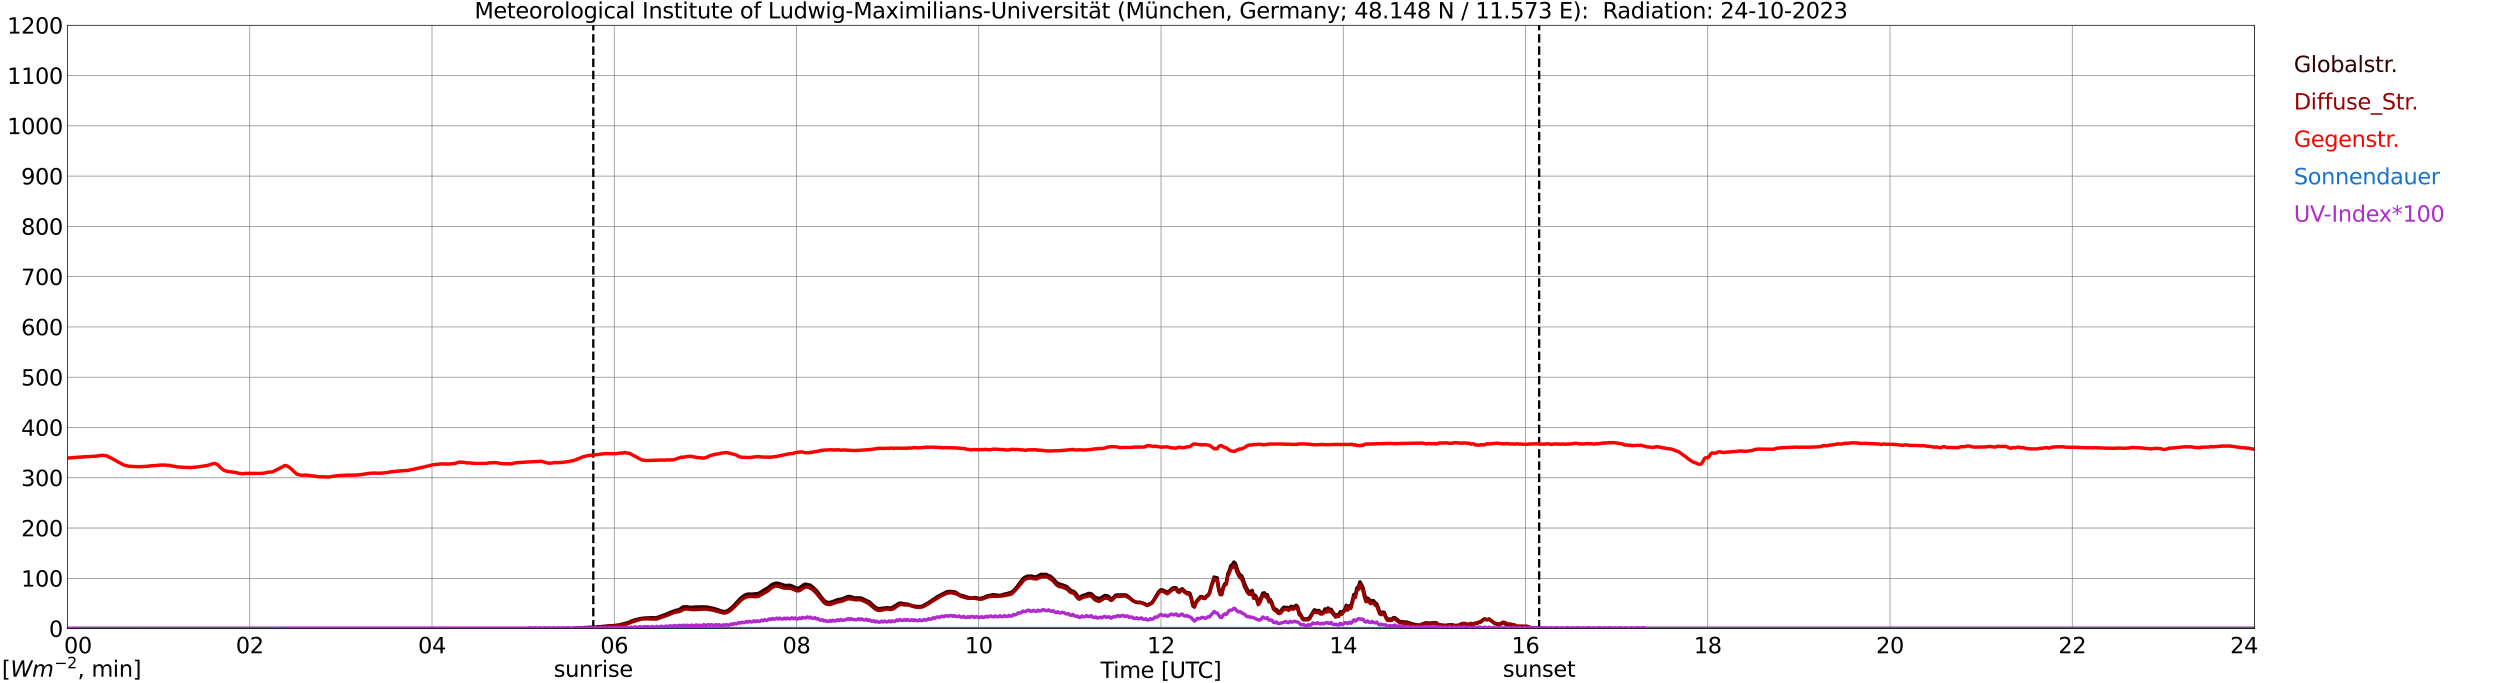<?xml version="1.0" encoding="utf-8" standalone="no"?>
<!DOCTYPE svg PUBLIC "-//W3C//DTD SVG 1.1//EN"
  "http://www.w3.org/Graphics/SVG/1.1/DTD/svg11.dtd">
<svg xmlns:xlink="http://www.w3.org/1999/xlink" width="1085.4pt" height="296.64pt" viewBox="0 0 1085.4 296.64" xmlns="http://www.w3.org/2000/svg" version="1.1">
 <defs>
  <style type="text/css">*{stroke-linejoin: round; stroke-linecap: butt}</style>
 </defs>
 <g id="figure_1">
  <g id="patch_1">
   <path d="M 0 296.64 
L 1085.4 296.64 
L 1085.4 0 
L 0 0 
z
" style="fill: #ffffff"/>
  </g>
  <g id="axes_1">
   <g id="patch_2">
    <path d="M 29.306 272.909 
L 978.814 272.909 
L 978.814 10.976 
L 29.306 10.976 
z
" style="fill: #ffffff"/>
   </g>
   <g id="patch_3">
    <path d="M 978.814 272.909 
L 978.814 272.909 
L 978.814 10.976 
L 978.814 10.976 
z
" clip-path="url(#pe5cfa458e0)" style="fill: #d3d3d3; opacity: 0.25; stroke: #d3d3d3; stroke-linejoin: miter"/>
   </g>
   <g id="matplotlib.axis_1">
    <g id="xtick_1">
     <g id="line2d_1">
      <path d="M 29.306 272.909 
L 29.306 10.976 
" clip-path="url(#pe5cfa458e0)" style="fill: none; stroke: #808080; stroke-width: 0.3; stroke-linecap: square"/>
     </g>
     <g id="line2d_2"/>
     <g id="text_1">
      <!--    00 -->
      <g transform="translate(18.733 283.627) scale(0.095 -0.095)">
       <defs>
        <path id="DejaVuSans-20" transform="scale(0.016)"/>
        <path id="DejaVuSans-30" d="M 2034 4250 
Q 1547 4250 1301 3770 
Q 1056 3291 1056 2328 
Q 1056 1369 1301 889 
Q 1547 409 2034 409 
Q 2525 409 2770 889 
Q 3016 1369 3016 2328 
Q 3016 3291 2770 3770 
Q 2525 4250 2034 4250 
z
M 2034 4750 
Q 2819 4750 3233 4129 
Q 3647 3509 3647 2328 
Q 3647 1150 3233 529 
Q 2819 -91 2034 -91 
Q 1250 -91 836 529 
Q 422 1150 422 2328 
Q 422 3509 836 4129 
Q 1250 4750 2034 4750 
z
" transform="scale(0.016)"/>
       </defs>
       <use xlink:href="#DejaVuSans-20"/>
       <use xlink:href="#DejaVuSans-20" transform="translate(31.787 0)"/>
       <use xlink:href="#DejaVuSans-20" transform="translate(63.574 0)"/>
       <use xlink:href="#DejaVuSans-30" transform="translate(95.361 0)"/>
       <use xlink:href="#DejaVuSans-30" transform="translate(158.984 0)"/>
      </g>
     </g>
    </g>
    <g id="xtick_2">
     <g id="line2d_3">
      <path d="M 108.431 272.909 
L 108.431 10.976 
" clip-path="url(#pe5cfa458e0)" style="fill: none; stroke: #808080; stroke-width: 0.3; stroke-linecap: square"/>
     </g>
     <g id="line2d_4"/>
     <g id="text_2">
      <!-- 02 -->
      <g transform="translate(102.387 283.627) scale(0.095 -0.095)">
       <defs>
        <path id="DejaVuSans-32" d="M 1228 531 
L 3431 531 
L 3431 0 
L 469 0 
L 469 531 
Q 828 903 1448 1529 
Q 2069 2156 2228 2338 
Q 2531 2678 2651 2914 
Q 2772 3150 2772 3378 
Q 2772 3750 2511 3984 
Q 2250 4219 1831 4219 
Q 1534 4219 1204 4116 
Q 875 4013 500 3803 
L 500 4441 
Q 881 4594 1212 4672 
Q 1544 4750 1819 4750 
Q 2544 4750 2975 4387 
Q 3406 4025 3406 3419 
Q 3406 3131 3298 2873 
Q 3191 2616 2906 2266 
Q 2828 2175 2409 1742 
Q 1991 1309 1228 531 
z
" transform="scale(0.016)"/>
       </defs>
       <use xlink:href="#DejaVuSans-30"/>
       <use xlink:href="#DejaVuSans-32" transform="translate(63.623 0)"/>
      </g>
     </g>
    </g>
    <g id="xtick_3">
     <g id="line2d_5">
      <path d="M 187.557 272.909 
L 187.557 10.976 
" clip-path="url(#pe5cfa458e0)" style="fill: none; stroke: #808080; stroke-width: 0.3; stroke-linecap: square"/>
     </g>
     <g id="line2d_6"/>
     <g id="text_3">
      <!-- 04 -->
      <g transform="translate(181.513 283.627) scale(0.095 -0.095)">
       <defs>
        <path id="DejaVuSans-34" d="M 2419 4116 
L 825 1625 
L 2419 1625 
L 2419 4116 
z
M 2253 4666 
L 3047 4666 
L 3047 1625 
L 3713 1625 
L 3713 1100 
L 3047 1100 
L 3047 0 
L 2419 0 
L 2419 1100 
L 313 1100 
L 313 1709 
L 2253 4666 
z
" transform="scale(0.016)"/>
       </defs>
       <use xlink:href="#DejaVuSans-30"/>
       <use xlink:href="#DejaVuSans-34" transform="translate(63.623 0)"/>
      </g>
     </g>
    </g>
    <g id="xtick_4">
     <g id="line2d_7">
      <path d="M 266.683 272.909 
L 266.683 10.976 
" clip-path="url(#pe5cfa458e0)" style="fill: none; stroke: #808080; stroke-width: 0.3; stroke-linecap: square"/>
     </g>
     <g id="line2d_8"/>
     <g id="text_4">
      <!-- 06 -->
      <g transform="translate(260.638 283.627) scale(0.095 -0.095)">
       <defs>
        <path id="DejaVuSans-36" d="M 2113 2584 
Q 1688 2584 1439 2293 
Q 1191 2003 1191 1497 
Q 1191 994 1439 701 
Q 1688 409 2113 409 
Q 2538 409 2786 701 
Q 3034 994 3034 1497 
Q 3034 2003 2786 2293 
Q 2538 2584 2113 2584 
z
M 3366 4563 
L 3366 3988 
Q 3128 4100 2886 4159 
Q 2644 4219 2406 4219 
Q 1781 4219 1451 3797 
Q 1122 3375 1075 2522 
Q 1259 2794 1537 2939 
Q 1816 3084 2150 3084 
Q 2853 3084 3261 2657 
Q 3669 2231 3669 1497 
Q 3669 778 3244 343 
Q 2819 -91 2113 -91 
Q 1303 -91 875 529 
Q 447 1150 447 2328 
Q 447 3434 972 4092 
Q 1497 4750 2381 4750 
Q 2619 4750 2861 4703 
Q 3103 4656 3366 4563 
z
" transform="scale(0.016)"/>
       </defs>
       <use xlink:href="#DejaVuSans-30"/>
       <use xlink:href="#DejaVuSans-36" transform="translate(63.623 0)"/>
      </g>
     </g>
    </g>
    <g id="xtick_5">
     <g id="line2d_9">
      <path d="M 345.808 272.909 
L 345.808 10.976 
" clip-path="url(#pe5cfa458e0)" style="fill: none; stroke: #808080; stroke-width: 0.3; stroke-linecap: square"/>
     </g>
     <g id="line2d_10"/>
     <g id="text_5">
      <!-- 08 -->
      <g transform="translate(339.764 283.627) scale(0.095 -0.095)">
       <defs>
        <path id="DejaVuSans-38" d="M 2034 2216 
Q 1584 2216 1326 1975 
Q 1069 1734 1069 1313 
Q 1069 891 1326 650 
Q 1584 409 2034 409 
Q 2484 409 2743 651 
Q 3003 894 3003 1313 
Q 3003 1734 2745 1975 
Q 2488 2216 2034 2216 
z
M 1403 2484 
Q 997 2584 770 2862 
Q 544 3141 544 3541 
Q 544 4100 942 4425 
Q 1341 4750 2034 4750 
Q 2731 4750 3128 4425 
Q 3525 4100 3525 3541 
Q 3525 3141 3298 2862 
Q 3072 2584 2669 2484 
Q 3125 2378 3379 2068 
Q 3634 1759 3634 1313 
Q 3634 634 3220 271 
Q 2806 -91 2034 -91 
Q 1263 -91 848 271 
Q 434 634 434 1313 
Q 434 1759 690 2068 
Q 947 2378 1403 2484 
z
M 1172 3481 
Q 1172 3119 1398 2916 
Q 1625 2713 2034 2713 
Q 2441 2713 2670 2916 
Q 2900 3119 2900 3481 
Q 2900 3844 2670 4047 
Q 2441 4250 2034 4250 
Q 1625 4250 1398 4047 
Q 1172 3844 1172 3481 
z
" transform="scale(0.016)"/>
       </defs>
       <use xlink:href="#DejaVuSans-30"/>
       <use xlink:href="#DejaVuSans-38" transform="translate(63.623 0)"/>
      </g>
     </g>
    </g>
    <g id="xtick_6">
     <g id="line2d_11">
      <path d="M 424.934 272.909 
L 424.934 10.976 
" clip-path="url(#pe5cfa458e0)" style="fill: none; stroke: #808080; stroke-width: 0.3; stroke-linecap: square"/>
     </g>
     <g id="line2d_12"/>
     <g id="text_6">
      <!-- 10 -->
      <g transform="translate(418.89 283.627) scale(0.095 -0.095)">
       <defs>
        <path id="DejaVuSans-31" d="M 794 531 
L 1825 531 
L 1825 4091 
L 703 3866 
L 703 4441 
L 1819 4666 
L 2450 4666 
L 2450 531 
L 3481 531 
L 3481 0 
L 794 0 
L 794 531 
z
" transform="scale(0.016)"/>
       </defs>
       <use xlink:href="#DejaVuSans-31"/>
       <use xlink:href="#DejaVuSans-30" transform="translate(63.623 0)"/>
      </g>
     </g>
    </g>
    <g id="xtick_7">
     <g id="line2d_13">
      <path d="M 504.06 272.909 
L 504.06 10.976 
" clip-path="url(#pe5cfa458e0)" style="fill: none; stroke: #808080; stroke-width: 0.3; stroke-linecap: square"/>
     </g>
     <g id="line2d_14"/>
     <g id="text_7">
      <!-- 12 -->
      <g transform="translate(498.015 283.627) scale(0.095 -0.095)">
       <use xlink:href="#DejaVuSans-31"/>
       <use xlink:href="#DejaVuSans-32" transform="translate(63.623 0)"/>
      </g>
     </g>
    </g>
    <g id="xtick_8">
     <g id="line2d_15">
      <path d="M 583.185 272.909 
L 583.185 10.976 
" clip-path="url(#pe5cfa458e0)" style="fill: none; stroke: #808080; stroke-width: 0.3; stroke-linecap: square"/>
     </g>
     <g id="line2d_16"/>
     <g id="text_8">
      <!-- 14 -->
      <g transform="translate(577.141 283.627) scale(0.095 -0.095)">
       <use xlink:href="#DejaVuSans-31"/>
       <use xlink:href="#DejaVuSans-34" transform="translate(63.623 0)"/>
      </g>
     </g>
    </g>
    <g id="xtick_9">
     <g id="line2d_17">
      <path d="M 662.311 272.909 
L 662.311 10.976 
" clip-path="url(#pe5cfa458e0)" style="fill: none; stroke: #808080; stroke-width: 0.3; stroke-linecap: square"/>
     </g>
     <g id="line2d_18"/>
     <g id="text_9">
      <!-- 16 -->
      <g transform="translate(656.267 283.627) scale(0.095 -0.095)">
       <use xlink:href="#DejaVuSans-31"/>
       <use xlink:href="#DejaVuSans-36" transform="translate(63.623 0)"/>
      </g>
     </g>
    </g>
    <g id="xtick_10">
     <g id="line2d_19">
      <path d="M 741.437 272.909 
L 741.437 10.976 
" clip-path="url(#pe5cfa458e0)" style="fill: none; stroke: #808080; stroke-width: 0.3; stroke-linecap: square"/>
     </g>
     <g id="line2d_20"/>
     <g id="text_10">
      <!-- 18 -->
      <g transform="translate(735.392 283.627) scale(0.095 -0.095)">
       <use xlink:href="#DejaVuSans-31"/>
       <use xlink:href="#DejaVuSans-38" transform="translate(63.623 0)"/>
      </g>
     </g>
    </g>
    <g id="xtick_11">
     <g id="line2d_21">
      <path d="M 820.562 272.909 
L 820.562 10.976 
" clip-path="url(#pe5cfa458e0)" style="fill: none; stroke: #808080; stroke-width: 0.3; stroke-linecap: square"/>
     </g>
     <g id="line2d_22"/>
     <g id="text_11">
      <!-- 20 -->
      <g transform="translate(814.518 283.627) scale(0.095 -0.095)">
       <use xlink:href="#DejaVuSans-32"/>
       <use xlink:href="#DejaVuSans-30" transform="translate(63.623 0)"/>
      </g>
     </g>
    </g>
    <g id="xtick_12">
     <g id="line2d_23">
      <path d="M 899.688 272.909 
L 899.688 10.976 
" clip-path="url(#pe5cfa458e0)" style="fill: none; stroke: #808080; stroke-width: 0.3; stroke-linecap: square"/>
     </g>
     <g id="line2d_24"/>
     <g id="text_12">
      <!-- 22 -->
      <g transform="translate(893.644 283.627) scale(0.095 -0.095)">
       <use xlink:href="#DejaVuSans-32"/>
       <use xlink:href="#DejaVuSans-32" transform="translate(63.623 0)"/>
      </g>
     </g>
    </g>
    <g id="xtick_13">
     <g id="line2d_25">
      <path d="M 978.814 272.909 
L 978.814 10.976 
" clip-path="url(#pe5cfa458e0)" style="fill: none; stroke: #808080; stroke-width: 0.3; stroke-linecap: square"/>
     </g>
     <g id="line2d_26"/>
     <g id="text_13">
      <!-- 24    -->
      <g transform="translate(968.241 283.627) scale(0.095 -0.095)">
       <use xlink:href="#DejaVuSans-32"/>
       <use xlink:href="#DejaVuSans-34" transform="translate(63.623 0)"/>
       <use xlink:href="#DejaVuSans-20" transform="translate(127.246 0)"/>
       <use xlink:href="#DejaVuSans-20" transform="translate(159.033 0)"/>
       <use xlink:href="#DejaVuSans-20" transform="translate(190.82 0)"/>
      </g>
     </g>
    </g>
    <g id="text_14">
     <!-- Time [UTC] -->
     <g transform="translate(477.806 294.322) scale(0.095 -0.095)">
      <defs>
       <path id="DejaVuSans-54" d="M -19 4666 
L 3928 4666 
L 3928 4134 
L 2272 4134 
L 2272 0 
L 1638 0 
L 1638 4134 
L -19 4134 
L -19 4666 
z
" transform="scale(0.016)"/>
       <path id="DejaVuSans-69" d="M 603 3500 
L 1178 3500 
L 1178 0 
L 603 0 
L 603 3500 
z
M 603 4863 
L 1178 4863 
L 1178 4134 
L 603 4134 
L 603 4863 
z
" transform="scale(0.016)"/>
       <path id="DejaVuSans-6d" d="M 3328 2828 
Q 3544 3216 3844 3400 
Q 4144 3584 4550 3584 
Q 5097 3584 5394 3201 
Q 5691 2819 5691 2113 
L 5691 0 
L 5113 0 
L 5113 2094 
Q 5113 2597 4934 2840 
Q 4756 3084 4391 3084 
Q 3944 3084 3684 2787 
Q 3425 2491 3425 1978 
L 3425 0 
L 2847 0 
L 2847 2094 
Q 2847 2600 2669 2842 
Q 2491 3084 2119 3084 
Q 1678 3084 1418 2786 
Q 1159 2488 1159 1978 
L 1159 0 
L 581 0 
L 581 3500 
L 1159 3500 
L 1159 2956 
Q 1356 3278 1631 3431 
Q 1906 3584 2284 3584 
Q 2666 3584 2933 3390 
Q 3200 3197 3328 2828 
z
" transform="scale(0.016)"/>
       <path id="DejaVuSans-65" d="M 3597 1894 
L 3597 1613 
L 953 1613 
Q 991 1019 1311 708 
Q 1631 397 2203 397 
Q 2534 397 2845 478 
Q 3156 559 3463 722 
L 3463 178 
Q 3153 47 2828 -22 
Q 2503 -91 2169 -91 
Q 1331 -91 842 396 
Q 353 884 353 1716 
Q 353 2575 817 3079 
Q 1281 3584 2069 3584 
Q 2775 3584 3186 3129 
Q 3597 2675 3597 1894 
z
M 3022 2063 
Q 3016 2534 2758 2815 
Q 2500 3097 2075 3097 
Q 1594 3097 1305 2825 
Q 1016 2553 972 2059 
L 3022 2063 
z
" transform="scale(0.016)"/>
       <path id="DejaVuSans-5b" d="M 550 4863 
L 1875 4863 
L 1875 4416 
L 1125 4416 
L 1125 -397 
L 1875 -397 
L 1875 -844 
L 550 -844 
L 550 4863 
z
" transform="scale(0.016)"/>
       <path id="DejaVuSans-55" d="M 556 4666 
L 1191 4666 
L 1191 1831 
Q 1191 1081 1462 751 
Q 1734 422 2344 422 
Q 2950 422 3222 751 
Q 3494 1081 3494 1831 
L 3494 4666 
L 4128 4666 
L 4128 1753 
Q 4128 841 3676 375 
Q 3225 -91 2344 -91 
Q 1459 -91 1007 375 
Q 556 841 556 1753 
L 556 4666 
z
" transform="scale(0.016)"/>
       <path id="DejaVuSans-43" d="M 4122 4306 
L 4122 3641 
Q 3803 3938 3442 4084 
Q 3081 4231 2675 4231 
Q 1875 4231 1450 3742 
Q 1025 3253 1025 2328 
Q 1025 1406 1450 917 
Q 1875 428 2675 428 
Q 3081 428 3442 575 
Q 3803 722 4122 1019 
L 4122 359 
Q 3791 134 3420 21 
Q 3050 -91 2638 -91 
Q 1578 -91 968 557 
Q 359 1206 359 2328 
Q 359 3453 968 4101 
Q 1578 4750 2638 4750 
Q 3056 4750 3426 4639 
Q 3797 4528 4122 4306 
z
" transform="scale(0.016)"/>
       <path id="DejaVuSans-5d" d="M 1947 4863 
L 1947 -844 
L 622 -844 
L 622 -397 
L 1369 -397 
L 1369 4416 
L 622 4416 
L 622 4863 
L 1947 4863 
z
" transform="scale(0.016)"/>
      </defs>
      <use xlink:href="#DejaVuSans-54"/>
      <use xlink:href="#DejaVuSans-69" transform="translate(57.959 0)"/>
      <use xlink:href="#DejaVuSans-6d" transform="translate(85.742 0)"/>
      <use xlink:href="#DejaVuSans-65" transform="translate(183.154 0)"/>
      <use xlink:href="#DejaVuSans-20" transform="translate(244.678 0)"/>
      <use xlink:href="#DejaVuSans-5b" transform="translate(276.465 0)"/>
      <use xlink:href="#DejaVuSans-55" transform="translate(315.479 0)"/>
      <use xlink:href="#DejaVuSans-54" transform="translate(388.672 0)"/>
      <use xlink:href="#DejaVuSans-43" transform="translate(443.881 0)"/>
      <use xlink:href="#DejaVuSans-5d" transform="translate(513.705 0)"/>
     </g>
    </g>
   </g>
   <g id="matplotlib.axis_2">
    <g id="ytick_1">
     <g id="line2d_27">
      <path d="M 29.306 272.909 
L 978.814 272.909 
" clip-path="url(#pe5cfa458e0)" style="fill: none; stroke: #808080; stroke-width: 0.3; stroke-linecap: square"/>
     </g>
     <g id="line2d_28"/>
     <g id="text_15">
      <!-- 0 -->
      <g transform="translate(21.261 276.518) scale(0.095 -0.095)">
       <use xlink:href="#DejaVuSans-30"/>
      </g>
     </g>
    </g>
    <g id="ytick_2">
     <g id="line2d_29">
      <path d="M 29.306 251.081 
L 978.814 251.081 
" clip-path="url(#pe5cfa458e0)" style="fill: none; stroke: #808080; stroke-width: 0.3; stroke-linecap: square"/>
     </g>
     <g id="line2d_30"/>
     <g id="text_16">
      <!-- 100 -->
      <g transform="translate(9.173 254.69) scale(0.095 -0.095)">
       <use xlink:href="#DejaVuSans-31"/>
       <use xlink:href="#DejaVuSans-30" transform="translate(63.623 0)"/>
       <use xlink:href="#DejaVuSans-30" transform="translate(127.246 0)"/>
      </g>
     </g>
    </g>
    <g id="ytick_3">
     <g id="line2d_31">
      <path d="M 29.306 229.253 
L 978.814 229.253 
" clip-path="url(#pe5cfa458e0)" style="fill: none; stroke: #808080; stroke-width: 0.3; stroke-linecap: square"/>
     </g>
     <g id="line2d_32"/>
     <g id="text_17">
      <!-- 200 -->
      <g transform="translate(9.173 232.863) scale(0.095 -0.095)">
       <use xlink:href="#DejaVuSans-32"/>
       <use xlink:href="#DejaVuSans-30" transform="translate(63.623 0)"/>
       <use xlink:href="#DejaVuSans-30" transform="translate(127.246 0)"/>
      </g>
     </g>
    </g>
    <g id="ytick_4">
     <g id="line2d_33">
      <path d="M 29.306 207.426 
L 978.814 207.426 
" clip-path="url(#pe5cfa458e0)" style="fill: none; stroke: #808080; stroke-width: 0.3; stroke-linecap: square"/>
     </g>
     <g id="line2d_34"/>
     <g id="text_18">
      <!-- 300 -->
      <g transform="translate(9.173 211.035) scale(0.095 -0.095)">
       <defs>
        <path id="DejaVuSans-33" d="M 2597 2516 
Q 3050 2419 3304 2112 
Q 3559 1806 3559 1356 
Q 3559 666 3084 287 
Q 2609 -91 1734 -91 
Q 1441 -91 1130 -33 
Q 819 25 488 141 
L 488 750 
Q 750 597 1062 519 
Q 1375 441 1716 441 
Q 2309 441 2620 675 
Q 2931 909 2931 1356 
Q 2931 1769 2642 2001 
Q 2353 2234 1838 2234 
L 1294 2234 
L 1294 2753 
L 1863 2753 
Q 2328 2753 2575 2939 
Q 2822 3125 2822 3475 
Q 2822 3834 2567 4026 
Q 2313 4219 1838 4219 
Q 1578 4219 1281 4162 
Q 984 4106 628 3988 
L 628 4550 
Q 988 4650 1302 4700 
Q 1616 4750 1894 4750 
Q 2613 4750 3031 4423 
Q 3450 4097 3450 3541 
Q 3450 3153 3228 2886 
Q 3006 2619 2597 2516 
z
" transform="scale(0.016)"/>
       </defs>
       <use xlink:href="#DejaVuSans-33"/>
       <use xlink:href="#DejaVuSans-30" transform="translate(63.623 0)"/>
       <use xlink:href="#DejaVuSans-30" transform="translate(127.246 0)"/>
      </g>
     </g>
    </g>
    <g id="ytick_5">
     <g id="line2d_35">
      <path d="M 29.306 185.598 
L 978.814 185.598 
" clip-path="url(#pe5cfa458e0)" style="fill: none; stroke: #808080; stroke-width: 0.3; stroke-linecap: square"/>
     </g>
     <g id="line2d_36"/>
     <g id="text_19">
      <!-- 400 -->
      <g transform="translate(9.173 189.207) scale(0.095 -0.095)">
       <use xlink:href="#DejaVuSans-34"/>
       <use xlink:href="#DejaVuSans-30" transform="translate(63.623 0)"/>
       <use xlink:href="#DejaVuSans-30" transform="translate(127.246 0)"/>
      </g>
     </g>
    </g>
    <g id="ytick_6">
     <g id="line2d_37">
      <path d="M 29.306 163.77 
L 978.814 163.77 
" clip-path="url(#pe5cfa458e0)" style="fill: none; stroke: #808080; stroke-width: 0.3; stroke-linecap: square"/>
     </g>
     <g id="line2d_38"/>
     <g id="text_20">
      <!-- 500 -->
      <g transform="translate(9.173 167.379) scale(0.095 -0.095)">
       <defs>
        <path id="DejaVuSans-35" d="M 691 4666 
L 3169 4666 
L 3169 4134 
L 1269 4134 
L 1269 2991 
Q 1406 3038 1543 3061 
Q 1681 3084 1819 3084 
Q 2600 3084 3056 2656 
Q 3513 2228 3513 1497 
Q 3513 744 3044 326 
Q 2575 -91 1722 -91 
Q 1428 -91 1123 -41 
Q 819 9 494 109 
L 494 744 
Q 775 591 1075 516 
Q 1375 441 1709 441 
Q 2250 441 2565 725 
Q 2881 1009 2881 1497 
Q 2881 1984 2565 2268 
Q 2250 2553 1709 2553 
Q 1456 2553 1204 2497 
Q 953 2441 691 2322 
L 691 4666 
z
" transform="scale(0.016)"/>
       </defs>
       <use xlink:href="#DejaVuSans-35"/>
       <use xlink:href="#DejaVuSans-30" transform="translate(63.623 0)"/>
       <use xlink:href="#DejaVuSans-30" transform="translate(127.246 0)"/>
      </g>
     </g>
    </g>
    <g id="ytick_7">
     <g id="line2d_39">
      <path d="M 29.306 141.942 
L 978.814 141.942 
" clip-path="url(#pe5cfa458e0)" style="fill: none; stroke: #808080; stroke-width: 0.3; stroke-linecap: square"/>
     </g>
     <g id="line2d_40"/>
     <g id="text_21">
      <!-- 600 -->
      <g transform="translate(9.173 145.551) scale(0.095 -0.095)">
       <use xlink:href="#DejaVuSans-36"/>
       <use xlink:href="#DejaVuSans-30" transform="translate(63.623 0)"/>
       <use xlink:href="#DejaVuSans-30" transform="translate(127.246 0)"/>
      </g>
     </g>
    </g>
    <g id="ytick_8">
     <g id="line2d_41">
      <path d="M 29.306 120.114 
L 978.814 120.114 
" clip-path="url(#pe5cfa458e0)" style="fill: none; stroke: #808080; stroke-width: 0.3; stroke-linecap: square"/>
     </g>
     <g id="line2d_42"/>
     <g id="text_22">
      <!-- 700 -->
      <g transform="translate(9.173 123.724) scale(0.095 -0.095)">
       <defs>
        <path id="DejaVuSans-37" d="M 525 4666 
L 3525 4666 
L 3525 4397 
L 1831 0 
L 1172 0 
L 2766 4134 
L 525 4134 
L 525 4666 
z
" transform="scale(0.016)"/>
       </defs>
       <use xlink:href="#DejaVuSans-37"/>
       <use xlink:href="#DejaVuSans-30" transform="translate(63.623 0)"/>
       <use xlink:href="#DejaVuSans-30" transform="translate(127.246 0)"/>
      </g>
     </g>
    </g>
    <g id="ytick_9">
     <g id="line2d_43">
      <path d="M 29.306 98.287 
L 978.814 98.287 
" clip-path="url(#pe5cfa458e0)" style="fill: none; stroke: #808080; stroke-width: 0.3; stroke-linecap: square"/>
     </g>
     <g id="line2d_44"/>
     <g id="text_23">
      <!-- 800 -->
      <g transform="translate(9.173 101.896) scale(0.095 -0.095)">
       <use xlink:href="#DejaVuSans-38"/>
       <use xlink:href="#DejaVuSans-30" transform="translate(63.623 0)"/>
       <use xlink:href="#DejaVuSans-30" transform="translate(127.246 0)"/>
      </g>
     </g>
    </g>
    <g id="ytick_10">
     <g id="line2d_45">
      <path d="M 29.306 76.459 
L 978.814 76.459 
" clip-path="url(#pe5cfa458e0)" style="fill: none; stroke: #808080; stroke-width: 0.3; stroke-linecap: square"/>
     </g>
     <g id="line2d_46"/>
     <g id="text_24">
      <!-- 900 -->
      <g transform="translate(9.173 80.068) scale(0.095 -0.095)">
       <defs>
        <path id="DejaVuSans-39" d="M 703 97 
L 703 672 
Q 941 559 1184 500 
Q 1428 441 1663 441 
Q 2288 441 2617 861 
Q 2947 1281 2994 2138 
Q 2813 1869 2534 1725 
Q 2256 1581 1919 1581 
Q 1219 1581 811 2004 
Q 403 2428 403 3163 
Q 403 3881 828 4315 
Q 1253 4750 1959 4750 
Q 2769 4750 3195 4129 
Q 3622 3509 3622 2328 
Q 3622 1225 3098 567 
Q 2575 -91 1691 -91 
Q 1453 -91 1209 -44 
Q 966 3 703 97 
z
M 1959 2075 
Q 2384 2075 2632 2365 
Q 2881 2656 2881 3163 
Q 2881 3666 2632 3958 
Q 2384 4250 1959 4250 
Q 1534 4250 1286 3958 
Q 1038 3666 1038 3163 
Q 1038 2656 1286 2365 
Q 1534 2075 1959 2075 
z
" transform="scale(0.016)"/>
       </defs>
       <use xlink:href="#DejaVuSans-39"/>
       <use xlink:href="#DejaVuSans-30" transform="translate(63.623 0)"/>
       <use xlink:href="#DejaVuSans-30" transform="translate(127.246 0)"/>
      </g>
     </g>
    </g>
    <g id="ytick_11">
     <g id="line2d_47">
      <path d="M 29.306 54.631 
L 978.814 54.631 
" clip-path="url(#pe5cfa458e0)" style="fill: none; stroke: #808080; stroke-width: 0.3; stroke-linecap: square"/>
     </g>
     <g id="line2d_48"/>
     <g id="text_25">
      <!-- 1000 -->
      <g transform="translate(3.128 58.24) scale(0.095 -0.095)">
       <use xlink:href="#DejaVuSans-31"/>
       <use xlink:href="#DejaVuSans-30" transform="translate(63.623 0)"/>
       <use xlink:href="#DejaVuSans-30" transform="translate(127.246 0)"/>
       <use xlink:href="#DejaVuSans-30" transform="translate(190.869 0)"/>
      </g>
     </g>
    </g>
    <g id="ytick_12">
     <g id="line2d_49">
      <path d="M 29.306 32.803 
L 978.814 32.803 
" clip-path="url(#pe5cfa458e0)" style="fill: none; stroke: #808080; stroke-width: 0.3; stroke-linecap: square"/>
     </g>
     <g id="line2d_50"/>
     <g id="text_26">
      <!-- 1100 -->
      <g transform="translate(3.128 36.413) scale(0.095 -0.095)">
       <use xlink:href="#DejaVuSans-31"/>
       <use xlink:href="#DejaVuSans-31" transform="translate(63.623 0)"/>
       <use xlink:href="#DejaVuSans-30" transform="translate(127.246 0)"/>
       <use xlink:href="#DejaVuSans-30" transform="translate(190.869 0)"/>
      </g>
     </g>
    </g>
    <g id="ytick_13">
     <g id="line2d_51">
      <path d="M 29.306 10.976 
L 978.814 10.976 
" clip-path="url(#pe5cfa458e0)" style="fill: none; stroke: #808080; stroke-width: 0.3; stroke-linecap: square"/>
     </g>
     <g id="line2d_52"/>
     <g id="text_27">
      <!-- 1200 -->
      <g transform="translate(3.128 14.585) scale(0.095 -0.095)">
       <use xlink:href="#DejaVuSans-31"/>
       <use xlink:href="#DejaVuSans-32" transform="translate(63.623 0)"/>
       <use xlink:href="#DejaVuSans-30" transform="translate(127.246 0)"/>
       <use xlink:href="#DejaVuSans-30" transform="translate(190.869 0)"/>
      </g>
     </g>
    </g>
   </g>
   <g id="line2d_53">
    <path d="M 257.583 272.909 
L 257.583 10.976 
" clip-path="url(#pe5cfa458e0)" style="fill: none; stroke-dasharray: 3.7,1.6; stroke-dashoffset: 0; stroke: #000000"/>
   </g>
   <g id="line2d_54">
    <path d="M 668.246 272.909 
L 668.246 10.976 
" clip-path="url(#pe5cfa458e0)" style="fill: none; stroke-dasharray: 3.7,1.6; stroke-dashoffset: 0; stroke: #000000"/>
   </g>
   <g id="line2d_55">
    <path d="M 29.306 272.909 
L 249.539 272.909 
L 250.198 272.588 
L 251.517 272.555 
L 253.495 272.488 
L 256.133 272.335 
L 257.451 272.352 
L 264.705 271.71 
L 266.683 271.61 
L 268.002 271.39 
L 268.661 271.39 
L 272.617 270.327 
L 273.277 270.091 
L 274.595 269.432 
L 277.892 268.572 
L 279.87 268.334 
L 283.167 268.166 
L 284.486 268.266 
L 285.805 267.93 
L 289.761 266.478 
L 291.08 265.854 
L 293.717 264.907 
L 294.377 264.857 
L 295.036 264.586 
L 296.355 263.608 
L 297.014 263.44 
L 298.333 263.44 
L 298.992 263.625 
L 300.311 263.708 
L 301.63 263.54 
L 304.267 263.508 
L 306.905 263.523 
L 308.883 263.997 
L 309.543 264.079 
L 310.861 264.468 
L 312.18 264.907 
L 313.499 265.398 
L 314.818 265.548 
L 316.136 265.009 
L 318.114 263.44 
L 321.411 259.827 
L 322.73 258.797 
L 324.049 258.07 
L 325.368 257.867 
L 326.027 257.987 
L 329.324 257.666 
L 330.643 256.854 
L 331.961 256.012 
L 333.28 255.285 
L 335.258 253.733 
L 336.577 253.259 
L 337.236 253.192 
L 337.896 253.242 
L 340.533 254.137 
L 341.193 254.222 
L 342.512 254.104 
L 343.171 254.172 
L 344.49 254.694 
L 345.808 255.335 
L 346.468 255.37 
L 347.127 255.185 
L 349.105 253.783 
L 349.765 253.631 
L 351.743 254.037 
L 353.062 255.049 
L 354.38 256.298 
L 355.699 257.987 
L 357.018 259.81 
L 358.337 261.144 
L 359.655 261.633 
L 360.974 261.379 
L 363.612 260.384 
L 365.59 260.013 
L 368.227 258.932 
L 369.546 259.083 
L 370.865 259.557 
L 371.524 259.624 
L 372.843 259.59 
L 373.502 259.607 
L 374.162 259.76 
L 377.459 261.329 
L 378.777 262.545 
L 380.096 263.726 
L 381.415 264.282 
L 385.371 263.826 
L 386.031 263.979 
L 386.69 263.911 
L 387.349 263.726 
L 388.668 263.016 
L 389.987 262.106 
L 390.646 261.836 
L 391.306 261.868 
L 391.965 262.089 
L 393.943 262.274 
L 396.581 263.152 
L 397.24 263.152 
L 397.899 263.305 
L 399.878 263.32 
L 400.537 263.102 
L 403.175 261.6 
L 404.493 260.72 
L 407.131 258.948 
L 411.087 256.922 
L 412.406 256.772 
L 414.384 256.957 
L 415.043 257.226 
L 416.362 258.105 
L 417.022 258.476 
L 417.681 258.544 
L 420.978 259.557 
L 422.297 259.64 
L 422.956 259.439 
L 423.615 259.439 
L 424.934 259.792 
L 425.593 259.81 
L 426.912 259.421 
L 427.572 259.236 
L 428.231 258.847 
L 429.55 258.509 
L 430.209 258.441 
L 430.869 258.241 
L 431.528 258.206 
L 432.187 258.358 
L 432.847 258.341 
L 433.506 258.494 
L 434.165 258.494 
L 435.484 258.173 
L 436.144 257.902 
L 436.803 257.867 
L 438.122 257.413 
L 438.781 257.311 
L 440.1 256.416 
L 441.419 254.914 
L 444.056 251.319 
L 444.716 250.778 
L 446.034 250.153 
L 448.012 250.103 
L 448.672 250.439 
L 449.331 250.407 
L 449.991 250.492 
L 451.969 249.326 
L 453.287 249.461 
L 453.947 249.309 
L 454.606 249.547 
L 455.266 249.968 
L 455.925 250.086 
L 457.244 251.216 
L 458.563 252.753 
L 459.222 253.209 
L 459.881 253.53 
L 461.859 254.154 
L 463.178 254.694 
L 465.156 256.551 
L 465.816 256.619 
L 466.475 257.007 
L 467.134 257.699 
L 467.794 258.729 
L 468.453 259.269 
L 469.113 259.101 
L 469.772 258.695 
L 470.431 258.426 
L 471.091 258.341 
L 472.409 257.717 
L 473.069 257.649 
L 473.728 257.767 
L 475.706 259.489 
L 476.366 259.574 
L 477.025 259.81 
L 477.685 259.742 
L 479.663 258.526 
L 480.322 258.594 
L 480.981 258.78 
L 481.641 259.269 
L 482.3 259.961 
L 482.96 259.86 
L 484.278 258.476 
L 484.938 258.273 
L 486.256 258.341 
L 487.575 258.273 
L 488.894 258.341 
L 490.213 259.253 
L 491.532 260.484 
L 492.191 260.958 
L 493.51 261.497 
L 494.169 261.532 
L 494.828 261.414 
L 496.807 262.039 
L 498.125 262.731 
L 498.785 262.292 
L 499.444 262.089 
L 500.103 261.65 
L 500.763 260.805 
L 502.082 258.559 
L 502.741 257.378 
L 503.4 256.534 
L 504.06 256.062 
L 504.719 256.08 
L 506.697 257.108 
L 507.357 256.872 
L 508.675 255.639 
L 509.335 255.235 
L 509.994 255.1 
L 510.654 255.252 
L 511.313 256.315 
L 511.972 256.686 
L 512.632 255.977 
L 513.291 255.606 
L 514.61 256.94 
L 515.269 257.311 
L 515.929 257.328 
L 516.588 257.564 
L 517.247 259.64 
L 517.907 262.56 
L 518.566 263.372 
L 519.226 261.515 
L 519.885 260.502 
L 521.204 259.033 
L 521.863 259.015 
L 522.522 259.507 
L 523.182 259.489 
L 523.841 258.679 
L 524.501 258.323 
L 525.16 257.226 
L 525.819 254.611 
L 527.138 250.524 
L 527.797 250.813 
L 528.457 250.845 
L 529.116 255.403 
L 529.776 257.564 
L 530.435 257.699 
L 531.094 254.864 
L 531.754 253.462 
L 532.413 253.006 
L 533.073 249.123 
L 533.732 247.722 
L 534.391 245.546 
L 535.051 245.054 
L 535.71 244.009 
L 536.369 244.616 
L 537.029 246.794 
L 537.688 248.363 
L 538.348 249.612 
L 539.007 249.9 
L 539.666 251.319 
L 540.326 253.377 
L 540.985 254.879 
L 541.644 256.08 
L 542.304 256.822 
L 542.963 257.092 
L 543.623 256.315 
L 544.282 258.729 
L 544.941 258.459 
L 545.601 259.371 
L 546.26 261.718 
L 546.919 260.89 
L 548.238 257.564 
L 548.898 257.361 
L 549.557 258.12 
L 550.216 258.188 
L 550.876 260.181 
L 551.535 260.349 
L 552.195 261.6 
L 552.854 263.693 
L 553.513 264.368 
L 554.173 264.603 
L 554.832 265.398 
L 555.491 265.601 
L 556.151 265.228 
L 556.81 264.147 
L 557.47 263.608 
L 558.129 263.761 
L 558.788 263.726 
L 559.448 264.182 
L 560.107 263.523 
L 560.766 263.202 
L 561.426 263.608 
L 562.085 263.287 
L 562.745 262.781 
L 563.404 263.44 
L 564.063 265.937 
L 564.723 266.814 
L 565.382 268.133 
L 566.042 268.858 
L 566.701 268.689 
L 568.02 268.639 
L 568.679 267.912 
L 570.657 264.739 
L 571.317 265.042 
L 571.976 265.145 
L 572.635 265.027 
L 573.295 265.854 
L 573.954 265.92 
L 574.613 265.634 
L 575.273 264.368 
L 575.932 264.824 
L 576.592 263.946 
L 577.251 264.942 
L 577.91 264.52 
L 578.57 265.601 
L 579.889 267.373 
L 580.548 266.882 
L 581.207 266.9 
L 581.867 265.616 
L 582.526 265.869 
L 583.845 264.553 
L 584.504 262.781 
L 585.164 264.079 
L 585.823 263.016 
L 586.482 263.405 
L 587.801 258.105 
L 588.46 258.138 
L 589.12 255.217 
L 589.779 254.728 
L 590.439 252.618 
L 591.757 255.049 
L 592.417 258.038 
L 593.076 260.231 
L 593.736 259.657 
L 594.395 260.231 
L 595.054 261.093 
L 595.714 260.773 
L 596.373 260.823 
L 597.032 261.7 
L 597.692 262.139 
L 598.351 263.693 
L 599.011 265.651 
L 599.67 266.173 
L 600.329 265.734 
L 600.989 265.887 
L 601.648 267.626 
L 602.307 268.775 
L 604.286 268.807 
L 604.945 268.166 
L 605.604 268.148 
L 607.582 269.803 
L 610.22 270.106 
L 610.879 270.073 
L 612.858 270.765 
L 614.836 271.272 
L 615.495 271.289 
L 616.154 271.457 
L 618.792 270.444 
L 619.451 270.377 
L 620.111 270.58 
L 623.408 270.309 
L 624.067 271.001 
L 624.726 271.475 
L 625.386 271.66 
L 626.045 271.643 
L 628.023 271.846 
L 628.683 271.56 
L 630.661 271.475 
L 631.32 271.778 
L 632.639 271.778 
L 633.298 271.61 
L 634.617 271.019 
L 635.276 270.918 
L 635.936 270.951 
L 637.255 271.407 
L 638.573 270.933 
L 639.233 271.121 
L 639.892 271.019 
L 640.552 270.733 
L 641.211 270.715 
L 641.87 270.294 
L 642.53 270.174 
L 643.189 269.77 
L 643.848 269.128 
L 644.508 268.689 
L 645.167 268.975 
L 645.827 268.993 
L 646.486 268.74 
L 648.464 270.327 
L 649.123 270.748 
L 649.783 270.986 
L 650.442 271.019 
L 651.761 270.918 
L 652.42 270.344 
L 653.08 270.512 
L 653.739 270.986 
L 654.399 271.187 
L 656.377 271.357 
L 657.036 271.44 
L 657.695 271.693 
L 658.355 272.082 
L 662.97 272.066 
L 664.289 272.555 
L 667.586 272.909 
L 978.154 272.909 
L 978.154 272.909 
" clip-path="url(#pe5cfa458e0)" style="fill: none; stroke: #330000; stroke-width: 1.5; stroke-linecap: square"/>
   </g>
   <g id="line2d_56">
    <path d="M 29.306 272.909 
L 249.539 272.909 
L 250.198 272.719 
L 256.133 272.634 
L 261.408 272.215 
L 264.705 271.837 
L 265.364 271.879 
L 268.002 271.628 
L 269.32 271.501 
L 271.958 270.955 
L 273.277 270.492 
L 273.936 270.156 
L 278.552 268.772 
L 281.189 268.646 
L 282.508 268.731 
L 284.486 268.772 
L 285.145 268.731 
L 289.761 267.135 
L 292.399 266.002 
L 293.717 265.666 
L 295.036 265.498 
L 297.014 264.448 
L 297.674 264.365 
L 300.971 264.699 
L 306.246 264.407 
L 309.543 264.911 
L 314.158 266.171 
L 314.818 266.127 
L 315.477 265.959 
L 316.136 265.666 
L 317.455 264.785 
L 319.433 262.938 
L 321.411 260.88 
L 322.73 259.832 
L 324.049 259.201 
L 325.368 258.95 
L 327.346 258.991 
L 328.005 259.077 
L 329.324 258.865 
L 333.28 256.641 
L 334.599 255.549 
L 335.258 255.045 
L 336.577 254.458 
L 337.236 254.458 
L 338.555 254.711 
L 340.533 255.381 
L 341.852 255.381 
L 343.171 255.423 
L 344.49 255.885 
L 345.808 256.472 
L 346.468 256.558 
L 347.127 256.39 
L 349.105 255.13 
L 349.765 254.877 
L 350.424 254.877 
L 351.083 255.003 
L 352.402 255.717 
L 353.062 256.18 
L 354.38 257.481 
L 356.359 259.915 
L 357.677 261.51 
L 358.337 262.056 
L 358.996 262.307 
L 360.315 262.475 
L 361.634 262.056 
L 363.612 261.342 
L 364.93 261.174 
L 366.249 260.755 
L 367.568 260.124 
L 368.887 259.956 
L 371.524 260.419 
L 373.502 260.377 
L 374.821 260.88 
L 376.799 261.805 
L 378.118 262.853 
L 380.096 264.49 
L 380.756 264.826 
L 381.415 264.994 
L 382.074 265.036 
L 384.712 264.448 
L 386.031 264.448 
L 386.69 264.616 
L 387.349 264.533 
L 388.009 264.197 
L 390.646 262.434 
L 391.965 262.517 
L 393.284 262.685 
L 393.943 262.643 
L 394.603 262.728 
L 397.24 263.525 
L 398.559 263.652 
L 399.878 263.608 
L 400.537 263.484 
L 401.856 262.853 
L 408.45 258.782 
L 411.087 257.522 
L 412.406 257.354 
L 413.065 257.354 
L 415.043 257.773 
L 416.362 258.446 
L 417.022 258.823 
L 419.659 259.622 
L 420.318 259.747 
L 422.956 259.747 
L 425.593 260.168 
L 426.253 260.124 
L 428.231 259.411 
L 428.89 259.159 
L 430.869 258.823 
L 432.847 258.908 
L 435.484 258.697 
L 436.803 258.404 
L 438.122 258.195 
L 438.781 258.027 
L 439.44 257.649 
L 440.759 256.348 
L 444.716 251.688 
L 446.034 251.101 
L 447.353 250.974 
L 448.012 250.974 
L 448.672 251.269 
L 449.331 251.225 
L 449.991 251.393 
L 450.65 251.016 
L 451.309 250.806 
L 451.969 250.428 
L 454.606 250.47 
L 456.584 251.688 
L 457.244 252.234 
L 458.563 253.829 
L 459.881 254.711 
L 460.541 254.667 
L 463.178 255.676 
L 464.497 256.977 
L 465.156 257.313 
L 465.816 257.396 
L 466.475 257.859 
L 467.794 259.579 
L 468.453 260.168 
L 469.113 259.956 
L 469.772 259.454 
L 470.431 259.242 
L 471.75 258.991 
L 472.409 258.74 
L 473.728 258.697 
L 475.047 260.124 
L 475.706 260.587 
L 477.025 261.091 
L 477.685 260.88 
L 479.003 260 
L 479.663 259.705 
L 480.322 259.664 
L 480.981 259.788 
L 481.641 260.124 
L 482.3 260.67 
L 482.96 260.46 
L 484.278 259.033 
L 484.938 258.823 
L 485.597 258.991 
L 486.256 258.865 
L 487.575 258.782 
L 488.235 258.74 
L 488.894 258.908 
L 490.213 259.579 
L 492.191 261.048 
L 493.51 261.552 
L 495.488 261.72 
L 496.147 261.929 
L 498.125 262.896 
L 498.785 262.517 
L 499.444 262.266 
L 500.103 261.846 
L 501.422 259.956 
L 502.741 257.859 
L 503.4 257.06 
L 504.06 256.641 
L 504.719 256.641 
L 505.379 256.977 
L 506.697 257.773 
L 507.357 257.439 
L 508.675 256.263 
L 509.335 255.885 
L 509.994 255.717 
L 510.654 255.885 
L 511.313 256.894 
L 511.972 257.228 
L 512.632 256.514 
L 513.291 256.263 
L 515.269 257.817 
L 515.929 257.9 
L 516.588 258.151 
L 517.247 260.209 
L 517.907 263.147 
L 518.566 263.608 
L 519.226 261.805 
L 519.885 260.88 
L 520.544 260.251 
L 521.204 259.454 
L 521.863 259.411 
L 522.522 259.873 
L 523.182 259.832 
L 523.841 259.077 
L 524.501 258.655 
L 525.16 257.564 
L 525.819 255.089 
L 527.138 251.437 
L 527.797 251.939 
L 528.457 251.771 
L 529.116 256.263 
L 529.776 258.195 
L 530.435 258.195 
L 531.094 255.34 
L 531.754 253.954 
L 532.413 253.703 
L 533.073 250.009 
L 533.732 248.75 
L 534.391 246.818 
L 535.051 246.526 
L 535.71 245.6 
L 536.369 246.146 
L 537.029 248.372 
L 537.688 249.8 
L 538.348 250.806 
L 539.007 251.225 
L 539.666 252.779 
L 540.326 254.752 
L 541.644 257.313 
L 542.304 257.985 
L 542.963 258.027 
L 543.623 257.396 
L 544.282 259.788 
L 544.941 259.201 
L 545.601 260.334 
L 546.26 262.517 
L 546.919 261.761 
L 548.238 258.531 
L 548.898 258.319 
L 549.557 259.201 
L 550.216 259.328 
L 550.876 261.259 
L 551.535 261.342 
L 552.195 262.475 
L 552.854 264.365 
L 553.513 265.036 
L 554.173 265.372 
L 554.832 266.212 
L 555.491 266.38 
L 556.151 266.044 
L 556.81 265.079 
L 557.47 264.533 
L 558.129 264.616 
L 558.788 264.575 
L 559.448 264.994 
L 560.107 264.448 
L 560.766 264.071 
L 561.426 264.533 
L 562.745 263.652 
L 563.404 264.407 
L 564.063 266.882 
L 564.723 267.303 
L 565.382 268.646 
L 566.042 269.15 
L 568.02 269.065 
L 568.679 268.519 
L 569.998 266.212 
L 570.657 265.581 
L 571.317 265.876 
L 571.976 265.959 
L 572.635 265.791 
L 573.295 266.59 
L 573.954 266.59 
L 574.613 266.212 
L 575.273 265.289 
L 575.932 265.749 
L 576.592 264.658 
L 577.251 265.625 
L 577.91 265.289 
L 578.57 266.336 
L 579.889 267.932 
L 580.548 267.472 
L 581.207 267.64 
L 581.867 266.422 
L 582.526 266.716 
L 583.185 265.834 
L 583.845 265.245 
L 584.504 263.567 
L 585.164 264.867 
L 585.823 263.903 
L 586.482 264.112 
L 587.801 259.201 
L 588.46 259.369 
L 589.12 256.304 
L 589.779 255.885 
L 590.439 253.871 
L 591.757 256.348 
L 592.417 259.328 
L 593.076 261.259 
L 593.736 260.67 
L 595.054 262.098 
L 595.714 261.846 
L 596.373 261.805 
L 597.032 262.728 
L 597.692 263.021 
L 599.011 266.548 
L 599.67 266.882 
L 600.329 266.463 
L 600.989 266.631 
L 601.648 268.1 
L 602.307 269.277 
L 603.626 269.401 
L 604.286 269.318 
L 604.945 268.687 
L 605.604 268.687 
L 607.582 270.324 
L 608.242 270.492 
L 608.901 270.492 
L 609.561 270.661 
L 610.879 270.578 
L 613.517 271.459 
L 615.495 271.542 
L 616.154 271.752 
L 616.814 271.584 
L 617.473 271.123 
L 618.792 270.746 
L 619.451 270.746 
L 620.111 270.997 
L 620.77 270.914 
L 621.429 270.702 
L 622.089 270.702 
L 623.408 270.41 
L 624.726 271.123 
L 626.045 271.333 
L 628.023 271.501 
L 628.683 271.248 
L 630.661 271.206 
L 631.32 271.501 
L 631.98 271.542 
L 633.298 271.374 
L 634.617 270.787 
L 635.276 270.661 
L 635.936 270.661 
L 637.255 271.082 
L 638.573 270.661 
L 639.233 270.829 
L 639.892 270.746 
L 640.552 270.492 
L 641.211 270.536 
L 641.87 270.115 
L 642.53 270.032 
L 643.189 269.737 
L 643.848 269.109 
L 644.508 268.772 
L 645.167 269.023 
L 645.827 269.065 
L 646.486 268.855 
L 648.464 270.2 
L 649.123 270.536 
L 649.783 270.746 
L 650.442 270.829 
L 651.761 270.702 
L 652.42 270.156 
L 653.08 270.156 
L 654.399 270.829 
L 655.058 270.914 
L 655.717 270.87 
L 656.377 271.123 
L 657.695 271.333 
L 658.355 271.793 
L 662.97 271.879 
L 663.63 272.173 
L 664.949 272.507 
L 665.608 272.507 
L 666.267 272.675 
L 668.905 272.76 
L 672.202 272.885 
L 673.521 272.843 
L 676.158 272.909 
L 978.154 272.909 
L 978.154 272.909 
" clip-path="url(#pe5cfa458e0)" style="fill: none; stroke: #990000; stroke-width: 1.5; stroke-linecap: square"/>
   </g>
   <g id="line2d_57">
    <path d="M 29.306 198.845 
L 30.625 198.793 
L 31.943 198.635 
L 32.603 198.659 
L 33.262 198.518 
L 35.24 198.476 
L 35.9 198.339 
L 36.559 198.38 
L 37.218 198.245 
L 38.537 198.258 
L 39.856 198.094 
L 41.175 198.116 
L 44.472 197.66 
L 46.45 197.937 
L 49.747 199.664 
L 51.065 200.432 
L 53.703 201.87 
L 55.681 202.381 
L 58.319 202.564 
L 60.297 202.617 
L 62.275 202.549 
L 64.253 202.412 
L 65.572 202.226 
L 66.89 202.156 
L 68.209 202.071 
L 69.528 201.916 
L 70.847 201.921 
L 71.506 201.875 
L 72.825 202.047 
L 73.484 202.032 
L 74.803 202.322 
L 76.122 202.506 
L 76.781 202.676 
L 78.1 202.789 
L 80.078 202.909 
L 82.056 202.962 
L 82.716 202.999 
L 84.694 202.82 
L 86.013 202.691 
L 89.969 202.104 
L 92.606 201.298 
L 93.266 201.207 
L 93.925 201.443 
L 94.584 201.818 
L 95.903 203.176 
L 97.222 204.158 
L 98.541 204.664 
L 100.519 204.869 
L 102.497 205.186 
L 103.816 205.522 
L 105.794 205.727 
L 106.453 205.518 
L 113.047 205.553 
L 113.707 205.459 
L 114.366 205.487 
L 116.344 205.024 
L 118.322 204.852 
L 122.278 202.868 
L 123.597 202.119 
L 124.257 202.143 
L 125.575 202.881 
L 126.894 203.992 
L 128.213 205.286 
L 128.872 205.839 
L 130.85 206.36 
L 132.829 206.262 
L 138.763 206.987 
L 142.719 207.087 
L 146.676 206.493 
L 150.632 206.293 
L 154.588 206.262 
L 156.566 206.077 
L 157.885 205.88 
L 159.863 205.559 
L 162.501 205.363 
L 163.819 205.448 
L 165.138 205.424 
L 167.116 205.28 
L 168.435 205.103 
L 169.754 204.828 
L 175.688 204.291 
L 177.007 204.267 
L 182.941 202.992 
L 188.216 201.742 
L 192.173 201.355 
L 192.832 201.447 
L 193.492 201.399 
L 194.151 201.523 
L 197.448 201.229 
L 199.426 200.611 
L 202.063 200.801 
L 202.723 201.037 
L 203.382 200.94 
L 206.02 201.202 
L 211.295 201.205 
L 211.954 200.993 
L 215.251 200.827 
L 217.889 201.309 
L 221.845 201.39 
L 223.823 200.923 
L 227.779 200.659 
L 235.033 200.257 
L 237.67 201.019 
L 238.989 201.115 
L 240.967 200.794 
L 242.286 200.884 
L 242.945 200.786 
L 243.604 200.82 
L 247.561 200.283 
L 248.22 200.024 
L 248.88 200.026 
L 249.539 199.729 
L 250.198 199.559 
L 250.858 199.175 
L 251.517 199.015 
L 252.836 198.428 
L 254.155 198.068 
L 255.473 197.775 
L 260.748 197.171 
L 262.067 197.018 
L 262.726 196.922 
L 266.683 196.985 
L 268.002 196.92 
L 268.661 196.743 
L 270.639 196.651 
L 271.298 196.431 
L 271.958 196.667 
L 273.277 196.798 
L 278.552 199.646 
L 280.53 199.956 
L 282.508 199.871 
L 287.783 199.714 
L 288.442 199.823 
L 289.102 199.696 
L 292.399 199.633 
L 295.696 198.509 
L 296.355 198.537 
L 299.652 198.066 
L 300.971 198.308 
L 302.949 198.684 
L 303.608 198.694 
L 304.927 198.838 
L 305.586 198.882 
L 306.905 198.518 
L 308.224 197.815 
L 310.861 197.147 
L 311.521 197.127 
L 312.839 196.795 
L 314.158 196.584 
L 315.477 196.475 
L 319.433 197.455 
L 320.752 198.195 
L 322.071 198.535 
L 325.368 198.631 
L 329.324 198.164 
L 329.983 198.343 
L 332.621 198.505 
L 333.28 198.432 
L 334.599 198.526 
L 335.258 198.371 
L 336.577 198.286 
L 342.512 197.046 
L 344.49 196.83 
L 345.149 196.542 
L 347.127 196.254 
L 348.446 196.248 
L 349.105 196.466 
L 351.083 196.621 
L 351.743 196.344 
L 352.402 196.496 
L 353.062 196.206 
L 355.699 195.813 
L 356.359 195.527 
L 357.018 195.577 
L 357.677 195.394 
L 358.996 195.383 
L 360.315 195.257 
L 362.293 195.355 
L 363.612 195.281 
L 364.271 195.274 
L 364.93 195.446 
L 366.249 195.353 
L 370.865 195.599 
L 372.843 195.521 
L 377.459 195.189 
L 378.777 195.036 
L 382.074 194.567 
L 382.734 194.713 
L 384.712 194.643 
L 385.371 194.578 
L 386.031 194.722 
L 386.69 194.482 
L 387.349 194.519 
L 388.009 194.724 
L 388.668 194.558 
L 391.965 194.61 
L 392.624 194.56 
L 393.284 194.667 
L 393.943 194.602 
L 394.603 194.392 
L 395.262 194.538 
L 395.921 194.514 
L 396.581 194.333 
L 397.24 194.329 
L 398.559 194.466 
L 399.878 194.381 
L 401.856 194.163 
L 405.153 194.137 
L 407.79 194.32 
L 408.45 194.263 
L 409.109 194.447 
L 410.428 194.333 
L 415.043 194.488 
L 417.022 194.634 
L 419 194.803 
L 419.659 195.038 
L 420.318 195.078 
L 421.637 195.353 
L 422.956 195.158 
L 424.934 195.27 
L 426.253 195.174 
L 426.912 195.228 
L 427.572 195.091 
L 428.89 195.206 
L 429.55 195.309 
L 431.528 194.964 
L 434.825 195.209 
L 435.484 195.143 
L 436.144 195.329 
L 437.462 195.366 
L 438.122 195.348 
L 439.44 195.047 
L 440.759 195.187 
L 441.419 195.123 
L 443.397 195.322 
L 444.056 195.324 
L 445.375 195.56 
L 446.034 195.298 
L 449.331 195.265 
L 449.991 195.291 
L 450.65 195.497 
L 451.309 195.418 
L 454.606 195.763 
L 457.244 195.783 
L 457.903 195.665 
L 458.563 195.732 
L 460.541 195.612 
L 462.519 195.444 
L 465.816 195.139 
L 466.475 195.302 
L 467.794 195.383 
L 468.453 195.283 
L 471.091 195.366 
L 473.069 195.226 
L 475.706 194.846 
L 476.366 194.842 
L 477.025 194.687 
L 477.685 194.803 
L 478.344 194.672 
L 479.003 194.661 
L 479.663 194.536 
L 480.981 194.082 
L 482.96 193.905 
L 484.278 193.975 
L 484.938 194.015 
L 486.256 194.34 
L 488.235 194.255 
L 491.532 194.263 
L 492.191 194.089 
L 496.147 194.113 
L 496.807 194.06 
L 497.466 193.857 
L 498.125 193.469 
L 499.444 193.565 
L 500.763 193.886 
L 501.422 193.672 
L 504.06 194.141 
L 506.697 193.977 
L 508.675 194.475 
L 510.654 194.567 
L 511.313 194.263 
L 511.972 194.139 
L 513.291 194.34 
L 513.95 194.344 
L 515.269 194.021 
L 516.588 193.943 
L 517.907 192.888 
L 518.566 192.735 
L 521.863 193.165 
L 523.182 193.054 
L 525.16 193.338 
L 527.138 194.82 
L 528.457 194.831 
L 529.116 193.857 
L 529.776 193.491 
L 530.435 193.574 
L 531.754 194.373 
L 532.413 194.32 
L 533.073 194.971 
L 534.391 195.794 
L 535.051 195.818 
L 535.71 195.981 
L 536.369 195.811 
L 537.688 195.069 
L 538.348 194.901 
L 539.007 194.929 
L 540.326 194.311 
L 541.644 193.412 
L 542.963 193.141 
L 543.623 193.2 
L 544.282 192.919 
L 544.941 193.061 
L 546.26 192.86 
L 547.579 192.978 
L 548.898 193.146 
L 549.557 193 
L 550.216 193.002 
L 550.876 192.792 
L 556.151 192.768 
L 558.788 192.866 
L 559.448 192.838 
L 560.766 192.932 
L 562.085 192.938 
L 563.404 192.901 
L 564.063 192.677 
L 564.723 192.775 
L 566.042 192.718 
L 567.36 192.825 
L 568.02 192.814 
L 570.657 193.131 
L 574.613 192.965 
L 575.273 193.087 
L 581.207 192.928 
L 581.867 193.045 
L 582.526 192.952 
L 585.823 193.006 
L 586.482 192.88 
L 587.142 192.91 
L 587.801 193.264 
L 588.46 193.069 
L 589.12 193.46 
L 589.779 193.364 
L 590.439 193.561 
L 591.098 193.27 
L 591.757 193.344 
L 592.417 192.921 
L 593.076 192.77 
L 595.054 192.759 
L 596.373 192.716 
L 597.032 192.749 
L 597.692 192.609 
L 598.351 192.674 
L 599.67 192.609 
L 603.626 192.5 
L 605.604 192.637 
L 607.582 192.554 
L 617.473 192.362 
L 619.451 192.729 
L 620.111 192.554 
L 621.429 192.642 
L 622.089 192.646 
L 622.748 192.524 
L 623.408 192.755 
L 624.067 192.639 
L 624.726 192.345 
L 626.045 192.327 
L 626.705 192.349 
L 628.023 192.238 
L 629.342 192.5 
L 630.661 192.43 
L 631.32 192.153 
L 633.298 192.277 
L 633.958 192.434 
L 635.936 192.303 
L 637.914 192.495 
L 638.573 192.825 
L 639.233 192.637 
L 639.892 192.766 
L 640.552 193.207 
L 641.211 193.137 
L 641.87 193.347 
L 642.53 193.137 
L 643.189 193.065 
L 644.508 193.141 
L 645.167 192.818 
L 645.827 192.679 
L 646.486 192.759 
L 649.783 192.406 
L 653.08 192.727 
L 653.739 192.578 
L 655.058 192.65 
L 655.717 192.783 
L 657.036 192.725 
L 657.695 192.858 
L 658.355 192.661 
L 659.674 192.825 
L 660.333 192.742 
L 660.992 192.869 
L 662.311 192.869 
L 662.97 192.936 
L 663.63 192.788 
L 667.586 192.659 
L 668.905 192.792 
L 670.224 192.827 
L 672.202 192.677 
L 673.521 192.947 
L 674.839 192.749 
L 676.158 192.79 
L 676.817 192.773 
L 677.477 192.88 
L 678.136 192.751 
L 679.455 192.869 
L 680.774 192.749 
L 681.433 192.794 
L 684.071 192.439 
L 685.389 192.598 
L 686.049 192.744 
L 686.708 192.681 
L 687.368 192.823 
L 688.686 192.587 
L 691.324 192.668 
L 691.983 192.842 
L 693.302 192.624 
L 693.961 192.652 
L 696.599 192.26 
L 697.258 192.364 
L 698.577 192.142 
L 699.236 192.218 
L 700.555 192.168 
L 702.533 192.456 
L 704.511 192.738 
L 705.171 193.231 
L 706.49 193.194 
L 707.149 193.371 
L 707.808 193.235 
L 708.468 193.537 
L 709.127 193.384 
L 709.786 193.432 
L 711.105 193.307 
L 711.765 193.419 
L 712.424 193.268 
L 715.062 194.047 
L 715.721 194.036 
L 717.04 194.2 
L 717.699 194.29 
L 719.018 193.962 
L 719.677 193.897 
L 720.337 194.161 
L 720.996 194.174 
L 721.655 194.394 
L 722.974 194.538 
L 723.633 194.77 
L 725.612 194.933 
L 728.909 196.18 
L 732.205 198.579 
L 732.865 199.155 
L 734.184 200.013 
L 734.843 200.526 
L 735.502 200.694 
L 737.48 201.528 
L 738.14 201.576 
L 738.799 201.246 
L 740.118 198.911 
L 740.777 198.651 
L 741.437 198.812 
L 742.096 198.099 
L 742.756 197.016 
L 743.415 196.597 
L 744.074 196.758 
L 744.734 196.745 
L 746.052 196.175 
L 746.712 196.136 
L 747.371 196.352 
L 748.031 196.44 
L 753.965 195.983 
L 755.284 195.78 
L 756.602 195.85 
L 757.262 195.966 
L 758.581 195.87 
L 760.559 195.636 
L 761.878 195.154 
L 763.196 194.966 
L 769.79 195.056 
L 771.768 194.56 
L 773.087 194.458 
L 773.746 194.333 
L 775.725 194.3 
L 779.681 194.115 
L 781 194.194 
L 782.318 194.154 
L 785.615 194.167 
L 786.934 194.097 
L 789.572 193.973 
L 790.89 193.814 
L 791.55 193.423 
L 792.868 193.554 
L 793.528 193.473 
L 794.187 193.257 
L 796.165 193.089 
L 798.143 192.696 
L 799.462 192.814 
L 800.781 192.504 
L 801.44 192.412 
L 802.1 192.443 
L 803.419 192.329 
L 804.737 192.244 
L 806.056 192.31 
L 806.715 192.321 
L 807.375 192.513 
L 808.034 192.541 
L 809.353 192.478 
L 815.947 192.781 
L 816.606 192.984 
L 817.265 192.941 
L 817.925 192.705 
L 818.584 192.866 
L 821.881 192.906 
L 823.2 193.006 
L 825.178 193.264 
L 826.497 193.318 
L 827.156 193.111 
L 827.816 193.168 
L 829.134 193.41 
L 830.453 193.412 
L 832.431 193.401 
L 833.75 193.515 
L 835.069 193.502 
L 836.388 193.648 
L 837.047 193.803 
L 838.366 193.866 
L 839.684 194.15 
L 841.003 194.067 
L 842.322 194.425 
L 842.981 194.226 
L 843.641 193.879 
L 844.3 193.932 
L 844.959 194.22 
L 845.619 194.296 
L 846.938 194.307 
L 850.235 194.368 
L 850.894 194.056 
L 852.213 193.875 
L 852.872 193.993 
L 854.191 193.609 
L 855.51 193.74 
L 856.169 194.017 
L 857.488 194.132 
L 858.806 194.087 
L 862.103 194.043 
L 863.422 193.862 
L 864.082 193.805 
L 865.4 194.056 
L 866.06 194.1 
L 866.719 193.982 
L 867.378 193.696 
L 868.697 193.879 
L 869.357 193.744 
L 870.016 193.923 
L 870.675 193.713 
L 872.653 194.573 
L 873.313 194.558 
L 873.972 194.314 
L 874.632 194.44 
L 875.95 194.191 
L 876.61 194.073 
L 877.269 194.386 
L 878.588 194.394 
L 879.907 194.733 
L 881.885 194.894 
L 884.522 194.894 
L 885.841 194.606 
L 886.5 194.624 
L 888.479 194.29 
L 889.138 194.53 
L 889.797 194.519 
L 891.116 194.1 
L 893.094 193.986 
L 895.732 193.991 
L 897.051 194.165 
L 899.029 194.209 
L 900.347 194.209 
L 902.985 194.298 
L 906.282 194.392 
L 907.601 194.383 
L 908.919 194.46 
L 909.579 194.342 
L 914.194 194.571 
L 918.151 194.621 
L 920.129 194.51 
L 922.107 194.626 
L 924.745 194.471 
L 925.404 194.294 
L 926.723 194.316 
L 927.382 194.403 
L 928.041 194.357 
L 933.976 194.881 
L 935.954 194.637 
L 937.932 194.763 
L 939.251 195.143 
L 940.57 195.019 
L 941.888 194.532 
L 942.548 194.591 
L 948.482 193.964 
L 951.779 194.023 
L 952.438 194.213 
L 955.076 194.421 
L 955.735 194.174 
L 958.373 194.084 
L 959.032 194.108 
L 959.692 193.868 
L 961.01 194.017 
L 962.329 193.86 
L 964.967 193.661 
L 966.285 193.674 
L 968.264 193.661 
L 973.539 194.399 
L 974.198 194.344 
L 975.517 194.593 
L 976.176 194.56 
L 978.154 194.944 
L 978.154 194.944 
" clip-path="url(#pe5cfa458e0)" style="fill: none; stroke: #ff0000; stroke-width: 1.5; stroke-linecap: square"/>
   </g>
   <g id="line2d_58">
    <path d="M 29.306 272.909 
L 978.154 272.909 
L 978.154 272.909 
" clip-path="url(#pe5cfa458e0)" style="fill: none; stroke: #1773cc; stroke-width: 1.5; stroke-linecap: square"/>
   </g>
   <g id="line2d_59">
    <path d="M 29.306 272.909 
L 229.098 272.821 
L 229.757 272.581 
L 230.417 272.56 
L 231.076 272.821 
L 231.736 272.821 
L 232.395 272.538 
L 233.054 272.821 
L 233.714 272.821 
L 234.373 272.538 
L 235.033 272.821 
L 235.692 272.821 
L 236.351 272.538 
L 237.011 272.821 
L 237.67 272.821 
L 238.329 272.538 
L 238.989 272.821 
L 239.648 272.821 
L 240.308 272.538 
L 240.967 272.821 
L 241.626 272.821 
L 242.286 272.538 
L 242.945 272.821 
L 243.604 272.821 
L 244.264 272.538 
L 244.923 272.821 
L 245.583 272.821 
L 246.242 272.538 
L 246.901 272.538 
L 247.561 272.821 
L 248.22 272.8 
L 248.88 272.516 
L 249.539 272.8 
L 250.198 272.8 
L 250.858 272.516 
L 251.517 272.8 
L 252.176 272.8 
L 252.836 272.516 
L 253.495 272.8 
L 254.155 272.778 
L 254.814 272.494 
L 255.473 272.8 
L 256.133 272.778 
L 256.792 272.494 
L 257.451 272.778 
L 258.111 272.778 
L 258.77 272.472 
L 259.43 272.778 
L 260.089 272.756 
L 260.748 272.45 
L 261.408 272.756 
L 262.067 272.734 
L 262.726 272.429 
L 263.386 272.712 
L 264.045 272.712 
L 264.705 272.385 
L 265.364 272.691 
L 266.023 272.691 
L 266.683 272.363 
L 267.342 272.669 
L 268.661 272.341 
L 269.32 272.647 
L 269.98 272.429 
L 270.639 272.341 
L 271.298 272.603 
L 271.958 272.341 
L 273.277 272.538 
L 273.936 272.254 
L 274.595 272.472 
L 275.255 272.429 
L 275.914 272.123 
L 276.573 272.385 
L 277.233 272.363 
L 277.892 272.036 
L 278.552 272.341 
L 279.211 272.319 
L 279.87 272.014 
L 280.53 272.298 
L 281.189 272.036 
L 281.849 272.298 
L 282.508 272.298 
L 283.167 271.992 
L 283.827 272.276 
L 284.486 272.254 
L 285.145 271.948 
L 285.805 272.232 
L 286.464 272.188 
L 287.124 271.861 
L 287.783 272.145 
L 288.442 272.123 
L 289.102 271.796 
L 289.761 272.079 
L 290.42 271.796 
L 291.08 271.708 
L 291.739 271.97 
L 292.399 271.708 
L 293.058 271.577 
L 293.717 271.861 
L 294.377 271.621 
L 295.036 271.512 
L 295.696 271.796 
L 296.355 271.512 
L 297.014 271.468 
L 297.674 271.708 
L 298.333 271.446 
L 298.992 271.708 
L 299.652 271.708 
L 300.311 271.381 
L 300.971 271.686 
L 301.63 271.665 
L 302.289 271.315 
L 302.949 271.621 
L 303.608 271.425 
L 304.267 271.577 
L 304.927 271.555 
L 305.586 271.206 
L 306.246 271.512 
L 306.905 271.49 
L 307.564 271.163 
L 308.224 271.512 
L 308.883 271.184 
L 309.543 271.49 
L 310.202 271.49 
L 310.861 271.163 
L 311.521 271.512 
L 312.18 271.206 
L 312.839 271.555 
L 313.499 271.555 
L 314.158 271.228 
L 314.818 271.555 
L 315.477 271.184 
L 316.136 271.446 
L 316.796 271.337 
L 317.455 270.901 
L 318.114 271.141 
L 318.774 270.682 
L 319.433 270.901 
L 320.093 270.77 
L 320.752 270.289 
L 321.411 270.53 
L 322.071 270.093 
L 322.73 270.355 
L 323.39 270.268 
L 324.049 269.831 
L 324.708 270.137 
L 325.368 269.722 
L 326.027 270.028 
L 326.686 269.984 
L 327.346 269.547 
L 328.005 269.897 
L 328.665 269.504 
L 329.324 269.809 
L 329.983 269.7 
L 330.643 269.22 
L 331.302 269.504 
L 331.961 269.045 
L 332.621 269.329 
L 333.28 269.22 
L 333.94 268.718 
L 334.599 269.002 
L 335.258 268.521 
L 335.918 268.827 
L 336.577 268.762 
L 337.236 268.347 
L 337.896 268.74 
L 338.555 268.369 
L 339.215 268.762 
L 339.874 268.762 
L 340.533 268.369 
L 341.193 268.762 
L 341.852 268.347 
L 342.512 268.674 
L 343.171 268.631 
L 343.83 268.238 
L 344.49 268.652 
L 345.149 268.303 
L 345.808 268.74 
L 346.468 268.74 
L 347.127 268.259 
L 347.787 268.565 
L 348.446 268.063 
L 349.105 268.347 
L 349.765 268.281 
L 350.424 267.845 
L 351.083 268.259 
L 351.743 267.91 
L 352.402 268.369 
L 353.062 268.456 
L 353.721 268.172 
L 354.38 268.718 
L 355.04 268.5 
L 355.699 269.089 
L 356.359 269.264 
L 357.018 269.045 
L 357.677 269.613 
L 358.337 269.351 
L 358.996 269.787 
L 359.655 269.809 
L 360.315 269.373 
L 360.974 269.766 
L 361.634 269.285 
L 362.293 269.613 
L 362.952 269.525 
L 363.612 269.045 
L 364.271 269.438 
L 364.93 268.98 
L 365.59 269.329 
L 367.568 269.023 
L 368.227 268.565 
L 368.887 268.98 
L 369.546 268.587 
L 370.206 269.023 
L 372.184 269.045 
L 372.843 268.631 
L 373.502 269.045 
L 374.162 268.696 
L 374.821 269.154 
L 375.481 269.22 
L 376.14 268.871 
L 376.799 269.373 
L 377.459 269.111 
L 378.118 269.635 
L 378.777 269.766 
L 379.437 269.482 
L 380.096 270.028 
L 380.756 269.722 
L 381.415 270.137 
L 382.074 270.115 
L 382.734 269.678 
L 383.393 270.049 
L 384.053 269.613 
L 384.712 270.006 
L 385.371 269.984 
L 386.031 269.569 
L 386.69 270.006 
L 387.349 269.547 
L 388.009 269.875 
L 388.668 269.744 
L 389.328 269.154 
L 389.987 269.46 
L 390.646 268.958 
L 391.306 269.373 
L 391.965 269.395 
L 392.624 268.98 
L 393.284 269.395 
L 393.943 268.958 
L 394.603 269.373 
L 395.262 269.395 
L 395.921 269.023 
L 396.581 269.46 
L 397.24 269.133 
L 397.899 269.482 
L 398.559 269.482 
L 399.218 269.067 
L 399.878 269.46 
L 400.537 269.416 
L 401.196 268.936 
L 401.856 269.264 
L 402.515 269.133 
L 403.175 268.587 
L 403.834 268.892 
L 404.493 268.762 
L 405.153 268.194 
L 405.812 268.478 
L 406.471 267.998 
L 407.131 267.823 
L 407.79 268.107 
L 408.45 267.714 
L 409.109 267.496 
L 409.768 267.801 
L 410.428 267.408 
L 411.087 267.277 
L 411.746 267.605 
L 412.406 267.255 
L 413.065 267.212 
L 413.725 267.605 
L 414.384 267.277 
L 415.043 267.67 
L 415.703 267.736 
L 416.362 267.408 
L 417.022 267.91 
L 417.681 267.954 
L 418.34 267.583 
L 419 268.063 
L 419.659 268.107 
L 420.318 267.692 
L 420.978 268.085 
L 421.637 267.714 
L 422.297 267.67 
L 422.956 268.063 
L 423.615 267.823 
L 424.275 267.714 
L 424.934 268.172 
L 426.253 267.757 
L 426.912 268.129 
L 428.231 267.561 
L 428.89 267.91 
L 430.209 267.408 
L 430.869 267.801 
L 431.528 267.801 
L 432.187 267.386 
L 432.847 267.801 
L 433.506 267.779 
L 434.165 267.343 
L 434.825 267.757 
L 435.484 267.714 
L 436.144 267.255 
L 436.803 267.648 
L 437.462 267.626 
L 438.122 267.168 
L 438.781 267.539 
L 439.44 267.408 
L 440.1 266.775 
L 440.759 266.972 
L 441.419 266.688 
L 442.078 266.033 
L 442.737 266.208 
L 443.397 265.946 
L 444.056 265.313 
L 444.716 265.553 
L 445.375 265.466 
L 446.034 265.029 
L 446.694 264.92 
L 447.353 265.335 
L 448.012 265.356 
L 448.672 264.985 
L 449.331 265.4 
L 449.991 265.422 
L 450.65 264.92 
L 451.309 265.291 
L 451.969 265.16 
L 452.628 264.767 
L 453.287 264.745 
L 453.947 265.116 
L 454.606 265.138 
L 455.266 264.789 
L 455.925 265.291 
L 456.584 265.4 
L 457.244 265.116 
L 457.903 265.727 
L 458.563 265.902 
L 459.222 265.596 
L 459.881 266.12 
L 460.541 266.12 
L 461.2 265.837 
L 461.859 265.902 
L 462.519 266.426 
L 463.178 266.557 
L 463.838 266.382 
L 464.497 267.037 
L 465.156 267.146 
L 465.816 266.775 
L 466.475 267.343 
L 467.134 267.583 
L 467.794 267.452 
L 468.453 268.063 
L 469.113 267.976 
L 469.772 267.408 
L 470.431 267.801 
L 471.091 267.779 
L 471.75 267.299 
L 472.409 267.692 
L 473.069 267.692 
L 473.728 267.277 
L 474.388 267.932 
L 475.047 268.15 
L 475.706 267.823 
L 476.366 268.325 
L 477.025 268.216 
L 477.685 267.954 
L 478.344 268.238 
L 479.003 267.823 
L 479.663 267.626 
L 480.322 268.085 
L 480.981 267.845 
L 481.641 267.823 
L 482.3 268.369 
L 483.619 267.67 
L 484.278 267.845 
L 484.938 267.43 
L 485.597 267.299 
L 486.256 267.648 
L 486.916 267.277 
L 487.575 267.168 
L 488.235 267.626 
L 489.553 267.408 
L 490.213 267.976 
L 491.532 267.888 
L 492.191 268.456 
L 492.85 268.565 
L 493.51 268.194 
L 494.169 268.652 
L 494.828 268.631 
L 495.488 268.238 
L 496.147 268.762 
L 496.807 268.914 
L 497.466 268.674 
L 498.125 269.198 
L 498.785 269.067 
L 499.444 268.609 
L 500.103 268.892 
L 500.763 268.631 
L 501.422 267.91 
L 502.082 267.998 
L 502.741 267.67 
L 503.4 267.059 
L 504.06 266.775 
L 504.719 267.19 
L 505.379 267.277 
L 506.038 266.993 
L 506.697 267.517 
L 507.357 267.408 
L 508.016 266.841 
L 508.675 266.622 
L 509.335 266.928 
L 509.994 266.884 
L 510.654 266.535 
L 511.313 267.255 
L 511.972 267.321 
L 512.632 266.775 
L 513.291 266.622 
L 513.95 267.277 
L 514.61 267.496 
L 515.269 267.212 
L 515.929 267.67 
L 516.588 267.823 
L 517.247 268.194 
L 517.907 269.045 
L 518.566 269.635 
L 519.226 269.133 
L 519.885 268.434 
L 520.544 268.631 
L 521.204 268.434 
L 521.863 268.063 
L 522.522 268.085 
L 523.182 268.478 
L 523.841 268.238 
L 524.501 267.757 
L 525.16 267.801 
L 527.138 265.487 
L 527.797 266.055 
L 528.457 266.142 
L 529.776 268.041 
L 530.435 268.107 
L 531.094 266.95 
L 531.754 266.535 
L 532.413 266.775 
L 533.732 265.007 
L 535.051 264.789 
L 535.71 264.112 
L 536.369 264.33 
L 537.029 265.269 
L 537.688 265.662 
L 538.348 265.509 
L 539.666 266.426 
L 540.326 266.601 
L 540.985 267.452 
L 541.644 267.779 
L 542.304 267.67 
L 542.963 268.063 
L 543.623 267.954 
L 544.941 268.478 
L 545.601 268.892 
L 546.919 269.242 
L 547.579 268.762 
L 548.238 267.888 
L 548.898 268.303 
L 549.557 268.478 
L 550.216 268.172 
L 550.876 269.176 
L 552.195 269.22 
L 552.854 270.18 
L 553.513 270.333 
L 554.173 270.028 
L 554.832 270.704 
L 555.491 270.726 
L 556.151 270.464 
L 557.47 270.202 
L 558.129 269.787 
L 558.788 270.224 
L 559.448 270.355 
L 560.107 269.766 
L 560.766 270.093 
L 561.426 269.984 
L 562.085 269.7 
L 562.745 270.006 
L 563.404 270.028 
L 564.063 270.508 
L 564.723 271.141 
L 565.382 271.294 
L 566.042 271.206 
L 566.701 271.643 
L 567.36 271.643 
L 568.02 271.206 
L 568.679 271.468 
L 569.338 271.184 
L 569.998 270.442 
L 570.657 270.682 
L 571.317 270.748 
L 571.976 270.355 
L 572.635 270.748 
L 573.295 270.922 
L 573.954 270.53 
L 574.613 270.857 
L 575.932 270.311 
L 576.592 270.464 
L 577.251 270.748 
L 577.91 270.224 
L 578.57 270.966 
L 579.229 271.163 
L 579.889 270.988 
L 580.548 271.272 
L 581.207 271.359 
L 581.867 270.639 
L 582.526 271.163 
L 583.185 270.922 
L 583.845 270.333 
L 584.504 270.399 
L 585.164 270.704 
L 585.823 270.137 
L 586.482 270.595 
L 587.142 270.006 
L 587.801 269.111 
L 588.46 269.635 
L 589.779 268.587 
L 590.439 268.696 
L 591.098 268.936 
L 591.757 268.783 
L 592.417 269.787 
L 593.076 270.071 
L 593.736 269.569 
L 594.395 270.137 
L 595.054 270.311 
L 595.714 269.831 
L 596.373 270.268 
L 597.032 270.42 
L 597.692 270.093 
L 598.351 270.857 
L 599.011 271.272 
L 599.67 270.966 
L 600.329 271.294 
L 601.648 271.315 
L 602.307 271.948 
L 603.626 271.577 
L 604.286 271.948 
L 604.945 271.577 
L 605.604 271.425 
L 606.264 271.927 
L 606.923 271.796 
L 607.582 271.817 
L 608.242 272.232 
L 609.561 271.905 
L 610.22 272.298 
L 610.879 272.058 
L 611.539 271.97 
L 612.198 272.429 
L 612.858 272.188 
L 613.517 272.167 
L 614.176 272.538 
L 614.836 272.254 
L 615.495 272.188 
L 616.154 272.581 
L 616.814 272.276 
L 617.473 272.101 
L 618.133 272.429 
L 618.792 272.079 
L 619.451 272.014 
L 620.111 272.407 
L 620.77 272.145 
L 621.429 272.014 
L 622.089 272.385 
L 622.748 272.058 
L 623.408 271.97 
L 624.067 272.407 
L 625.386 272.123 
L 626.045 272.494 
L 626.705 272.494 
L 627.364 272.167 
L 628.023 272.516 
L 628.683 272.494 
L 629.342 272.145 
L 630.001 272.494 
L 630.661 272.494 
L 631.32 272.21 
L 631.98 272.56 
L 632.639 272.56 
L 633.298 272.21 
L 633.958 272.494 
L 634.617 272.472 
L 635.276 272.145 
L 635.936 272.123 
L 636.595 272.494 
L 637.255 272.538 
L 637.914 272.188 
L 638.573 272.516 
L 639.233 272.538 
L 639.892 272.21 
L 640.552 272.538 
L 641.211 272.56 
L 641.87 272.254 
L 642.53 272.232 
L 643.189 272.56 
L 643.848 272.56 
L 644.508 272.232 
L 645.167 272.603 
L 645.827 272.603 
L 646.486 272.276 
L 647.145 272.625 
L 647.805 272.647 
L 648.464 272.363 
L 649.123 272.669 
L 649.783 272.691 
L 650.442 272.429 
L 651.102 272.363 
L 651.761 272.691 
L 652.42 272.647 
L 653.08 272.341 
L 653.739 272.669 
L 654.399 272.691 
L 655.058 272.385 
L 655.717 272.691 
L 656.377 272.712 
L 657.036 272.429 
L 657.695 272.407 
L 658.355 272.734 
L 659.014 272.734 
L 659.674 272.429 
L 660.333 272.734 
L 660.992 272.734 
L 661.652 272.45 
L 662.311 272.45 
L 662.97 272.756 
L 663.63 272.756 
L 664.289 272.472 
L 664.949 272.778 
L 665.608 272.778 
L 666.267 272.494 
L 666.927 272.494 
L 667.586 272.8 
L 668.246 272.8 
L 668.905 272.494 
L 669.564 272.8 
L 670.224 272.8 
L 670.883 272.516 
L 672.861 272.8 
L 673.521 272.494 
L 674.18 272.8 
L 674.839 272.8 
L 675.499 272.516 
L 676.158 272.538 
L 676.817 272.821 
L 677.477 272.8 
L 678.136 272.516 
L 678.796 272.821 
L 679.455 272.821 
L 680.114 272.516 
L 680.774 272.516 
L 681.433 272.821 
L 682.092 272.821 
L 682.752 272.516 
L 683.411 272.821 
L 684.071 272.821 
L 684.73 272.538 
L 685.389 272.516 
L 686.049 272.821 
L 686.708 272.821 
L 687.368 272.516 
L 688.027 272.821 
L 688.686 272.821 
L 689.346 272.538 
L 690.005 272.516 
L 690.664 272.821 
L 691.324 272.821 
L 691.983 272.538 
L 692.643 272.821 
L 693.302 272.821 
L 693.961 272.538 
L 694.621 272.516 
L 695.28 272.821 
L 695.939 272.821 
L 696.599 272.538 
L 697.258 272.821 
L 697.918 272.821 
L 698.577 272.56 
L 699.236 272.538 
L 699.896 272.821 
L 700.555 272.821 
L 701.215 272.538 
L 701.874 272.821 
L 702.533 272.821 
L 703.193 272.56 
L 703.852 272.538 
L 704.511 272.821 
L 705.171 272.821 
L 705.83 272.538 
L 706.49 272.821 
L 707.149 272.821 
L 708.468 272.538 
L 709.127 272.821 
L 709.786 272.821 
L 710.446 272.56 
L 711.105 272.538 
L 711.765 272.821 
L 712.424 272.821 
L 713.083 272.56 
L 713.743 272.538 
L 714.402 272.909 
L 978.154 272.909 
L 978.154 272.909 
" clip-path="url(#pe5cfa458e0)" style="fill: none; stroke: #b02bcc; stroke-width: 1.5; stroke-linecap: square"/>
   </g>
   <g id="patch_4">
    <path d="M 29.306 272.909 
L 29.306 10.976 
" style="fill: none; stroke: #000000; stroke-width: 0.3; stroke-linejoin: miter; stroke-linecap: square"/>
   </g>
   <g id="patch_5">
    <path d="M 978.814 272.909 
L 978.814 10.976 
" style="fill: none; stroke: #000000; stroke-width: 0.3; stroke-linejoin: miter; stroke-linecap: square"/>
   </g>
   <g id="patch_6">
    <path d="M 29.306 272.909 
L 978.814 272.909 
" style="fill: none; stroke: #000000; stroke-width: 0.3; stroke-linejoin: miter; stroke-linecap: square"/>
   </g>
   <g id="patch_7">
    <path d="M 29.306 10.976 
L 978.814 10.976 
" style="fill: none; stroke: #000000; stroke-width: 0.3; stroke-linejoin: miter; stroke-linecap: square"/>
   </g>
   <g id="text_28">
    <!-- sunrise -->
    <g transform="translate(240.419 293.863) scale(0.095 -0.095)">
     <defs>
      <path id="DejaVuSans-73" d="M 2834 3397 
L 2834 2853 
Q 2591 2978 2328 3040 
Q 2066 3103 1784 3103 
Q 1356 3103 1142 2972 
Q 928 2841 928 2578 
Q 928 2378 1081 2264 
Q 1234 2150 1697 2047 
L 1894 2003 
Q 2506 1872 2764 1633 
Q 3022 1394 3022 966 
Q 3022 478 2636 193 
Q 2250 -91 1575 -91 
Q 1294 -91 989 -36 
Q 684 19 347 128 
L 347 722 
Q 666 556 975 473 
Q 1284 391 1588 391 
Q 1994 391 2212 530 
Q 2431 669 2431 922 
Q 2431 1156 2273 1281 
Q 2116 1406 1581 1522 
L 1381 1569 
Q 847 1681 609 1914 
Q 372 2147 372 2553 
Q 372 3047 722 3315 
Q 1072 3584 1716 3584 
Q 2034 3584 2315 3537 
Q 2597 3491 2834 3397 
z
" transform="scale(0.016)"/>
      <path id="DejaVuSans-75" d="M 544 1381 
L 544 3500 
L 1119 3500 
L 1119 1403 
Q 1119 906 1312 657 
Q 1506 409 1894 409 
Q 2359 409 2629 706 
Q 2900 1003 2900 1516 
L 2900 3500 
L 3475 3500 
L 3475 0 
L 2900 0 
L 2900 538 
Q 2691 219 2414 64 
Q 2138 -91 1772 -91 
Q 1169 -91 856 284 
Q 544 659 544 1381 
z
M 1991 3584 
L 1991 3584 
z
" transform="scale(0.016)"/>
      <path id="DejaVuSans-6e" d="M 3513 2113 
L 3513 0 
L 2938 0 
L 2938 2094 
Q 2938 2591 2744 2837 
Q 2550 3084 2163 3084 
Q 1697 3084 1428 2787 
Q 1159 2491 1159 1978 
L 1159 0 
L 581 0 
L 581 3500 
L 1159 3500 
L 1159 2956 
Q 1366 3272 1645 3428 
Q 1925 3584 2291 3584 
Q 2894 3584 3203 3211 
Q 3513 2838 3513 2113 
z
" transform="scale(0.016)"/>
      <path id="DejaVuSans-72" d="M 2631 2963 
Q 2534 3019 2420 3045 
Q 2306 3072 2169 3072 
Q 1681 3072 1420 2755 
Q 1159 2438 1159 1844 
L 1159 0 
L 581 0 
L 581 3500 
L 1159 3500 
L 1159 2956 
Q 1341 3275 1631 3429 
Q 1922 3584 2338 3584 
Q 2397 3584 2469 3576 
Q 2541 3569 2628 3553 
L 2631 2963 
z
" transform="scale(0.016)"/>
     </defs>
     <use xlink:href="#DejaVuSans-73"/>
     <use xlink:href="#DejaVuSans-75" transform="translate(52.1 0)"/>
     <use xlink:href="#DejaVuSans-6e" transform="translate(115.479 0)"/>
     <use xlink:href="#DejaVuSans-72" transform="translate(178.857 0)"/>
     <use xlink:href="#DejaVuSans-69" transform="translate(219.971 0)"/>
     <use xlink:href="#DejaVuSans-73" transform="translate(247.754 0)"/>
     <use xlink:href="#DejaVuSans-65" transform="translate(299.854 0)"/>
    </g>
   </g>
   <g id="text_29">
    <!-- sunset -->
    <g transform="translate(652.491 293.863) scale(0.095 -0.095)">
     <defs>
      <path id="DejaVuSans-74" d="M 1172 4494 
L 1172 3500 
L 2356 3500 
L 2356 3053 
L 1172 3053 
L 1172 1153 
Q 1172 725 1289 603 
Q 1406 481 1766 481 
L 2356 481 
L 2356 0 
L 1766 0 
Q 1100 0 847 248 
Q 594 497 594 1153 
L 594 3053 
L 172 3053 
L 172 3500 
L 594 3500 
L 594 4494 
L 1172 4494 
z
" transform="scale(0.016)"/>
     </defs>
     <use xlink:href="#DejaVuSans-73"/>
     <use xlink:href="#DejaVuSans-75" transform="translate(52.1 0)"/>
     <use xlink:href="#DejaVuSans-6e" transform="translate(115.479 0)"/>
     <use xlink:href="#DejaVuSans-73" transform="translate(178.857 0)"/>
     <use xlink:href="#DejaVuSans-65" transform="translate(230.957 0)"/>
     <use xlink:href="#DejaVuSans-74" transform="translate(292.48 0)"/>
    </g>
   </g>
   <g id="text_30">
    <!-- [$Wm^{-2}$, min] -->
    <g transform="translate(0.821 293.863) scale(0.095 -0.095)">
     <defs>
      <path id="DejaVuSans-Oblique-57" d="M 616 4666 
L 1228 4666 
L 1453 697 
L 3213 4666 
L 3916 4666 
L 4147 697 
L 5888 4666 
L 6528 4666 
L 4453 0 
L 3659 0 
L 3444 3891 
L 1697 0 
L 903 0 
L 616 4666 
z
" transform="scale(0.016)"/>
      <path id="DejaVuSans-Oblique-6d" d="M 5747 2113 
L 5338 0 
L 4763 0 
L 5166 2094 
Q 5191 2228 5203 2325 
Q 5216 2422 5216 2491 
Q 5216 2772 5059 2928 
Q 4903 3084 4622 3084 
Q 4203 3084 3875 2770 
Q 3547 2456 3450 1953 
L 3066 0 
L 2491 0 
L 2900 2094 
Q 2925 2209 2937 2307 
Q 2950 2406 2950 2484 
Q 2950 2769 2794 2926 
Q 2638 3084 2363 3084 
Q 1938 3084 1609 2770 
Q 1281 2456 1184 1953 
L 800 0 
L 225 0 
L 909 3500 
L 1484 3500 
L 1375 2956 
Q 1609 3263 1923 3423 
Q 2238 3584 2597 3584 
Q 2978 3584 3223 3384 
Q 3469 3184 3519 2828 
Q 3781 3197 4126 3390 
Q 4472 3584 4856 3584 
Q 5306 3584 5551 3325 
Q 5797 3066 5797 2591 
Q 5797 2488 5784 2364 
Q 5772 2241 5747 2113 
z
" transform="scale(0.016)"/>
      <path id="DejaVuSans-2212" d="M 678 2272 
L 4684 2272 
L 4684 1741 
L 678 1741 
L 678 2272 
z
" transform="scale(0.016)"/>
      <path id="DejaVuSans-2c" d="M 750 794 
L 1409 794 
L 1409 256 
L 897 -744 
L 494 -744 
L 750 256 
L 750 794 
z
" transform="scale(0.016)"/>
     </defs>
     <use xlink:href="#DejaVuSans-5b" transform="translate(0 0.766)"/>
     <use xlink:href="#DejaVuSans-Oblique-57" transform="translate(39.014 0.766)"/>
     <use xlink:href="#DejaVuSans-Oblique-6d" transform="translate(137.891 0.766)"/>
     <use xlink:href="#DejaVuSans-2212" transform="translate(239.953 39.047) scale(0.7)"/>
     <use xlink:href="#DejaVuSans-32" transform="translate(298.605 39.047) scale(0.7)"/>
     <use xlink:href="#DejaVuSans-2c" transform="translate(345.875 0.766)"/>
     <use xlink:href="#DejaVuSans-20" transform="translate(377.663 0.766)"/>
     <use xlink:href="#DejaVuSans-6d" transform="translate(409.45 0.766)"/>
     <use xlink:href="#DejaVuSans-69" transform="translate(506.862 0.766)"/>
     <use xlink:href="#DejaVuSans-6e" transform="translate(534.645 0.766)"/>
     <use xlink:href="#DejaVuSans-5d" transform="translate(598.024 0.766)"/>
    </g>
   </g>
   <g id="text_31">
    <!-- Globalstr. -->
    <g style="fill: #330000" transform="translate(995.905 31.291) scale(0.095 -0.095)">
     <defs>
      <path id="DejaVuSans-47" d="M 3809 666 
L 3809 1919 
L 2778 1919 
L 2778 2438 
L 4434 2438 
L 4434 434 
Q 4069 175 3628 42 
Q 3188 -91 2688 -91 
Q 1594 -91 976 548 
Q 359 1188 359 2328 
Q 359 3472 976 4111 
Q 1594 4750 2688 4750 
Q 3144 4750 3555 4637 
Q 3966 4525 4313 4306 
L 4313 3634 
Q 3963 3931 3569 4081 
Q 3175 4231 2741 4231 
Q 1884 4231 1454 3753 
Q 1025 3275 1025 2328 
Q 1025 1384 1454 906 
Q 1884 428 2741 428 
Q 3075 428 3337 486 
Q 3600 544 3809 666 
z
" transform="scale(0.016)"/>
      <path id="DejaVuSans-6c" d="M 603 4863 
L 1178 4863 
L 1178 0 
L 603 0 
L 603 4863 
z
" transform="scale(0.016)"/>
      <path id="DejaVuSans-6f" d="M 1959 3097 
Q 1497 3097 1228 2736 
Q 959 2375 959 1747 
Q 959 1119 1226 758 
Q 1494 397 1959 397 
Q 2419 397 2687 759 
Q 2956 1122 2956 1747 
Q 2956 2369 2687 2733 
Q 2419 3097 1959 3097 
z
M 1959 3584 
Q 2709 3584 3137 3096 
Q 3566 2609 3566 1747 
Q 3566 888 3137 398 
Q 2709 -91 1959 -91 
Q 1206 -91 779 398 
Q 353 888 353 1747 
Q 353 2609 779 3096 
Q 1206 3584 1959 3584 
z
" transform="scale(0.016)"/>
      <path id="DejaVuSans-62" d="M 3116 1747 
Q 3116 2381 2855 2742 
Q 2594 3103 2138 3103 
Q 1681 3103 1420 2742 
Q 1159 2381 1159 1747 
Q 1159 1113 1420 752 
Q 1681 391 2138 391 
Q 2594 391 2855 752 
Q 3116 1113 3116 1747 
z
M 1159 2969 
Q 1341 3281 1617 3432 
Q 1894 3584 2278 3584 
Q 2916 3584 3314 3078 
Q 3713 2572 3713 1747 
Q 3713 922 3314 415 
Q 2916 -91 2278 -91 
Q 1894 -91 1617 61 
Q 1341 213 1159 525 
L 1159 0 
L 581 0 
L 581 4863 
L 1159 4863 
L 1159 2969 
z
" transform="scale(0.016)"/>
      <path id="DejaVuSans-61" d="M 2194 1759 
Q 1497 1759 1228 1600 
Q 959 1441 959 1056 
Q 959 750 1161 570 
Q 1363 391 1709 391 
Q 2188 391 2477 730 
Q 2766 1069 2766 1631 
L 2766 1759 
L 2194 1759 
z
M 3341 1997 
L 3341 0 
L 2766 0 
L 2766 531 
Q 2569 213 2275 61 
Q 1981 -91 1556 -91 
Q 1019 -91 701 211 
Q 384 513 384 1019 
Q 384 1609 779 1909 
Q 1175 2209 1959 2209 
L 2766 2209 
L 2766 2266 
Q 2766 2663 2505 2880 
Q 2244 3097 1772 3097 
Q 1472 3097 1187 3025 
Q 903 2953 641 2809 
L 641 3341 
Q 956 3463 1253 3523 
Q 1550 3584 1831 3584 
Q 2591 3584 2966 3190 
Q 3341 2797 3341 1997 
z
" transform="scale(0.016)"/>
      <path id="DejaVuSans-2e" d="M 684 794 
L 1344 794 
L 1344 0 
L 684 0 
L 684 794 
z
" transform="scale(0.016)"/>
     </defs>
     <use xlink:href="#DejaVuSans-47"/>
     <use xlink:href="#DejaVuSans-6c" transform="translate(77.49 0)"/>
     <use xlink:href="#DejaVuSans-6f" transform="translate(105.273 0)"/>
     <use xlink:href="#DejaVuSans-62" transform="translate(166.455 0)"/>
     <use xlink:href="#DejaVuSans-61" transform="translate(229.932 0)"/>
     <use xlink:href="#DejaVuSans-6c" transform="translate(291.211 0)"/>
     <use xlink:href="#DejaVuSans-73" transform="translate(318.994 0)"/>
     <use xlink:href="#DejaVuSans-74" transform="translate(371.094 0)"/>
     <use xlink:href="#DejaVuSans-72" transform="translate(410.303 0)"/>
     <use xlink:href="#DejaVuSans-2e" transform="translate(442.291 0)"/>
    </g>
   </g>
   <g id="text_32">
    <!-- Diffuse_Str. -->
    <g style="fill: #990000" transform="translate(995.905 47.531) scale(0.095 -0.095)">
     <defs>
      <path id="DejaVuSans-44" d="M 1259 4147 
L 1259 519 
L 2022 519 
Q 2988 519 3436 956 
Q 3884 1394 3884 2338 
Q 3884 3275 3436 3711 
Q 2988 4147 2022 4147 
L 1259 4147 
z
M 628 4666 
L 1925 4666 
Q 3281 4666 3915 4102 
Q 4550 3538 4550 2338 
Q 4550 1131 3912 565 
Q 3275 0 1925 0 
L 628 0 
L 628 4666 
z
" transform="scale(0.016)"/>
      <path id="DejaVuSans-66" d="M 2375 4863 
L 2375 4384 
L 1825 4384 
Q 1516 4384 1395 4259 
Q 1275 4134 1275 3809 
L 1275 3500 
L 2222 3500 
L 2222 3053 
L 1275 3053 
L 1275 0 
L 697 0 
L 697 3053 
L 147 3053 
L 147 3500 
L 697 3500 
L 697 3744 
Q 697 4328 969 4595 
Q 1241 4863 1831 4863 
L 2375 4863 
z
" transform="scale(0.016)"/>
      <path id="DejaVuSans-5f" d="M 3263 -1063 
L 3263 -1509 
L -63 -1509 
L -63 -1063 
L 3263 -1063 
z
" transform="scale(0.016)"/>
      <path id="DejaVuSans-53" d="M 3425 4513 
L 3425 3897 
Q 3066 4069 2747 4153 
Q 2428 4238 2131 4238 
Q 1616 4238 1336 4038 
Q 1056 3838 1056 3469 
Q 1056 3159 1242 3001 
Q 1428 2844 1947 2747 
L 2328 2669 
Q 3034 2534 3370 2195 
Q 3706 1856 3706 1288 
Q 3706 609 3251 259 
Q 2797 -91 1919 -91 
Q 1588 -91 1214 -16 
Q 841 59 441 206 
L 441 856 
Q 825 641 1194 531 
Q 1563 422 1919 422 
Q 2459 422 2753 634 
Q 3047 847 3047 1241 
Q 3047 1584 2836 1778 
Q 2625 1972 2144 2069 
L 1759 2144 
Q 1053 2284 737 2584 
Q 422 2884 422 3419 
Q 422 4038 858 4394 
Q 1294 4750 2059 4750 
Q 2388 4750 2728 4690 
Q 3069 4631 3425 4513 
z
" transform="scale(0.016)"/>
     </defs>
     <use xlink:href="#DejaVuSans-44"/>
     <use xlink:href="#DejaVuSans-69" transform="translate(77.002 0)"/>
     <use xlink:href="#DejaVuSans-66" transform="translate(104.785 0)"/>
     <use xlink:href="#DejaVuSans-66" transform="translate(139.99 0)"/>
     <use xlink:href="#DejaVuSans-75" transform="translate(175.195 0)"/>
     <use xlink:href="#DejaVuSans-73" transform="translate(238.574 0)"/>
     <use xlink:href="#DejaVuSans-65" transform="translate(290.674 0)"/>
     <use xlink:href="#DejaVuSans-5f" transform="translate(352.197 0)"/>
     <use xlink:href="#DejaVuSans-53" transform="translate(402.197 0)"/>
     <use xlink:href="#DejaVuSans-74" transform="translate(465.674 0)"/>
     <use xlink:href="#DejaVuSans-72" transform="translate(504.883 0)"/>
     <use xlink:href="#DejaVuSans-2e" transform="translate(536.871 0)"/>
    </g>
   </g>
   <g id="text_33">
    <!-- Gegenstr. -->
    <g style="fill: #ff0000" transform="translate(995.905 63.771) scale(0.095 -0.095)">
     <defs>
      <path id="DejaVuSans-67" d="M 2906 1791 
Q 2906 2416 2648 2759 
Q 2391 3103 1925 3103 
Q 1463 3103 1205 2759 
Q 947 2416 947 1791 
Q 947 1169 1205 825 
Q 1463 481 1925 481 
Q 2391 481 2648 825 
Q 2906 1169 2906 1791 
z
M 3481 434 
Q 3481 -459 3084 -895 
Q 2688 -1331 1869 -1331 
Q 1566 -1331 1297 -1286 
Q 1028 -1241 775 -1147 
L 775 -588 
Q 1028 -725 1275 -790 
Q 1522 -856 1778 -856 
Q 2344 -856 2625 -561 
Q 2906 -266 2906 331 
L 2906 616 
Q 2728 306 2450 153 
Q 2172 0 1784 0 
Q 1141 0 747 490 
Q 353 981 353 1791 
Q 353 2603 747 3093 
Q 1141 3584 1784 3584 
Q 2172 3584 2450 3431 
Q 2728 3278 2906 2969 
L 2906 3500 
L 3481 3500 
L 3481 434 
z
" transform="scale(0.016)"/>
     </defs>
     <use xlink:href="#DejaVuSans-47"/>
     <use xlink:href="#DejaVuSans-65" transform="translate(77.49 0)"/>
     <use xlink:href="#DejaVuSans-67" transform="translate(139.014 0)"/>
     <use xlink:href="#DejaVuSans-65" transform="translate(202.49 0)"/>
     <use xlink:href="#DejaVuSans-6e" transform="translate(264.014 0)"/>
     <use xlink:href="#DejaVuSans-73" transform="translate(327.393 0)"/>
     <use xlink:href="#DejaVuSans-74" transform="translate(379.492 0)"/>
     <use xlink:href="#DejaVuSans-72" transform="translate(418.701 0)"/>
     <use xlink:href="#DejaVuSans-2e" transform="translate(450.689 0)"/>
    </g>
   </g>
   <g id="text_34">
    <!-- Sonnendauer -->
    <g style="fill: #1773cc" transform="translate(995.905 80.01) scale(0.095 -0.095)">
     <defs>
      <path id="DejaVuSans-64" d="M 2906 2969 
L 2906 4863 
L 3481 4863 
L 3481 0 
L 2906 0 
L 2906 525 
Q 2725 213 2448 61 
Q 2172 -91 1784 -91 
Q 1150 -91 751 415 
Q 353 922 353 1747 
Q 353 2572 751 3078 
Q 1150 3584 1784 3584 
Q 2172 3584 2448 3432 
Q 2725 3281 2906 2969 
z
M 947 1747 
Q 947 1113 1208 752 
Q 1469 391 1925 391 
Q 2381 391 2643 752 
Q 2906 1113 2906 1747 
Q 2906 2381 2643 2742 
Q 2381 3103 1925 3103 
Q 1469 3103 1208 2742 
Q 947 2381 947 1747 
z
" transform="scale(0.016)"/>
     </defs>
     <use xlink:href="#DejaVuSans-53"/>
     <use xlink:href="#DejaVuSans-6f" transform="translate(63.477 0)"/>
     <use xlink:href="#DejaVuSans-6e" transform="translate(124.658 0)"/>
     <use xlink:href="#DejaVuSans-6e" transform="translate(188.037 0)"/>
     <use xlink:href="#DejaVuSans-65" transform="translate(251.416 0)"/>
     <use xlink:href="#DejaVuSans-6e" transform="translate(312.939 0)"/>
     <use xlink:href="#DejaVuSans-64" transform="translate(376.318 0)"/>
     <use xlink:href="#DejaVuSans-61" transform="translate(439.795 0)"/>
     <use xlink:href="#DejaVuSans-75" transform="translate(501.074 0)"/>
     <use xlink:href="#DejaVuSans-65" transform="translate(564.453 0)"/>
     <use xlink:href="#DejaVuSans-72" transform="translate(625.977 0)"/>
    </g>
   </g>
   <g id="text_35">
    <!-- UV-Index*100 -->
    <g style="fill: #b02bcc" transform="translate(995.905 96.25) scale(0.095 -0.095)">
     <defs>
      <path id="DejaVuSans-56" d="M 1831 0 
L 50 4666 
L 709 4666 
L 2188 738 
L 3669 4666 
L 4325 4666 
L 2547 0 
L 1831 0 
z
" transform="scale(0.016)"/>
      <path id="DejaVuSans-2d" d="M 313 2009 
L 1997 2009 
L 1997 1497 
L 313 1497 
L 313 2009 
z
" transform="scale(0.016)"/>
      <path id="DejaVuSans-49" d="M 628 4666 
L 1259 4666 
L 1259 0 
L 628 0 
L 628 4666 
z
" transform="scale(0.016)"/>
      <path id="DejaVuSans-78" d="M 3513 3500 
L 2247 1797 
L 3578 0 
L 2900 0 
L 1881 1375 
L 863 0 
L 184 0 
L 1544 1831 
L 300 3500 
L 978 3500 
L 1906 2253 
L 2834 3500 
L 3513 3500 
z
" transform="scale(0.016)"/>
      <path id="DejaVuSans-2a" d="M 3009 3897 
L 1888 3291 
L 3009 2681 
L 2828 2375 
L 1778 3009 
L 1778 1831 
L 1422 1831 
L 1422 3009 
L 372 2375 
L 191 2681 
L 1313 3291 
L 191 3897 
L 372 4206 
L 1422 3572 
L 1422 4750 
L 1778 4750 
L 1778 3572 
L 2828 4206 
L 3009 3897 
z
" transform="scale(0.016)"/>
     </defs>
     <use xlink:href="#DejaVuSans-55"/>
     <use xlink:href="#DejaVuSans-56" transform="translate(73.193 0)"/>
     <use xlink:href="#DejaVuSans-2d" transform="translate(135.727 0)"/>
     <use xlink:href="#DejaVuSans-49" transform="translate(171.811 0)"/>
     <use xlink:href="#DejaVuSans-6e" transform="translate(201.303 0)"/>
     <use xlink:href="#DejaVuSans-64" transform="translate(264.682 0)"/>
     <use xlink:href="#DejaVuSans-65" transform="translate(328.158 0)"/>
     <use xlink:href="#DejaVuSans-78" transform="translate(387.932 0)"/>
     <use xlink:href="#DejaVuSans-2a" transform="translate(447.111 0)"/>
     <use xlink:href="#DejaVuSans-31" transform="translate(497.111 0)"/>
     <use xlink:href="#DejaVuSans-30" transform="translate(560.734 0)"/>
     <use xlink:href="#DejaVuSans-30" transform="translate(624.357 0)"/>
    </g>
   </g>
   <g id="text_36">
    <!-- Meteorological Institute of Ludwig-Maximilians-Universität (München, Germany; 48.148 N / 11.573 E):  Radiation: 24-10-2023 -->
    <g transform="translate(206.01 7.976) scale(0.095 -0.095)">
     <defs>
      <path id="DejaVuSans-4d" d="M 628 4666 
L 1569 4666 
L 2759 1491 
L 3956 4666 
L 4897 4666 
L 4897 0 
L 4281 0 
L 4281 4097 
L 3078 897 
L 2444 897 
L 1241 4097 
L 1241 0 
L 628 0 
L 628 4666 
z
" transform="scale(0.016)"/>
      <path id="DejaVuSans-63" d="M 3122 3366 
L 3122 2828 
Q 2878 2963 2633 3030 
Q 2388 3097 2138 3097 
Q 1578 3097 1268 2742 
Q 959 2388 959 1747 
Q 959 1106 1268 751 
Q 1578 397 2138 397 
Q 2388 397 2633 464 
Q 2878 531 3122 666 
L 3122 134 
Q 2881 22 2623 -34 
Q 2366 -91 2075 -91 
Q 1284 -91 818 406 
Q 353 903 353 1747 
Q 353 2603 823 3093 
Q 1294 3584 2113 3584 
Q 2378 3584 2631 3529 
Q 2884 3475 3122 3366 
z
" transform="scale(0.016)"/>
      <path id="DejaVuSans-4c" d="M 628 4666 
L 1259 4666 
L 1259 531 
L 3531 531 
L 3531 0 
L 628 0 
L 628 4666 
z
" transform="scale(0.016)"/>
      <path id="DejaVuSans-77" d="M 269 3500 
L 844 3500 
L 1563 769 
L 2278 3500 
L 2956 3500 
L 3675 769 
L 4391 3500 
L 4966 3500 
L 4050 0 
L 3372 0 
L 2619 2869 
L 1863 0 
L 1184 0 
L 269 3500 
z
" transform="scale(0.016)"/>
      <path id="DejaVuSans-76" d="M 191 3500 
L 800 3500 
L 1894 563 
L 2988 3500 
L 3597 3500 
L 2284 0 
L 1503 0 
L 191 3500 
z
" transform="scale(0.016)"/>
      <path id="DejaVuSans-e4" d="M 2194 1759 
Q 1497 1759 1228 1600 
Q 959 1441 959 1056 
Q 959 750 1161 570 
Q 1363 391 1709 391 
Q 2188 391 2477 730 
Q 2766 1069 2766 1631 
L 2766 1759 
L 2194 1759 
z
M 3341 1997 
L 3341 0 
L 2766 0 
L 2766 531 
Q 2569 213 2275 61 
Q 1981 -91 1556 -91 
Q 1019 -91 701 211 
Q 384 513 384 1019 
Q 384 1609 779 1909 
Q 1175 2209 1959 2209 
L 2766 2209 
L 2766 2266 
Q 2766 2663 2505 2880 
Q 2244 3097 1772 3097 
Q 1472 3097 1187 3025 
Q 903 2953 641 2809 
L 641 3341 
Q 956 3463 1253 3523 
Q 1550 3584 1831 3584 
Q 2591 3584 2966 3190 
Q 3341 2797 3341 1997 
z
M 2150 4850 
L 2784 4850 
L 2784 4219 
L 2150 4219 
L 2150 4850 
z
M 928 4850 
L 1562 4850 
L 1562 4219 
L 928 4219 
L 928 4850 
z
" transform="scale(0.016)"/>
      <path id="DejaVuSans-28" d="M 1984 4856 
Q 1566 4138 1362 3434 
Q 1159 2731 1159 2009 
Q 1159 1288 1364 580 
Q 1569 -128 1984 -844 
L 1484 -844 
Q 1016 -109 783 600 
Q 550 1309 550 2009 
Q 550 2706 781 3412 
Q 1013 4119 1484 4856 
L 1984 4856 
z
" transform="scale(0.016)"/>
      <path id="DejaVuSans-fc" d="M 544 1381 
L 544 3500 
L 1119 3500 
L 1119 1403 
Q 1119 906 1312 657 
Q 1506 409 1894 409 
Q 2359 409 2629 706 
Q 2900 1003 2900 1516 
L 2900 3500 
L 3475 3500 
L 3475 0 
L 2900 0 
L 2900 538 
Q 2691 219 2414 64 
Q 2138 -91 1772 -91 
Q 1169 -91 856 284 
Q 544 659 544 1381 
z
M 1991 3584 
L 1991 3584 
z
M 2278 4850 
L 2912 4850 
L 2912 4219 
L 2278 4219 
L 2278 4850 
z
M 1056 4850 
L 1690 4850 
L 1690 4219 
L 1056 4219 
L 1056 4850 
z
" transform="scale(0.016)"/>
      <path id="DejaVuSans-68" d="M 3513 2113 
L 3513 0 
L 2938 0 
L 2938 2094 
Q 2938 2591 2744 2837 
Q 2550 3084 2163 3084 
Q 1697 3084 1428 2787 
Q 1159 2491 1159 1978 
L 1159 0 
L 581 0 
L 581 4863 
L 1159 4863 
L 1159 2956 
Q 1366 3272 1645 3428 
Q 1925 3584 2291 3584 
Q 2894 3584 3203 3211 
Q 3513 2838 3513 2113 
z
" transform="scale(0.016)"/>
      <path id="DejaVuSans-79" d="M 2059 -325 
Q 1816 -950 1584 -1140 
Q 1353 -1331 966 -1331 
L 506 -1331 
L 506 -850 
L 844 -850 
Q 1081 -850 1212 -737 
Q 1344 -625 1503 -206 
L 1606 56 
L 191 3500 
L 800 3500 
L 1894 763 
L 2988 3500 
L 3597 3500 
L 2059 -325 
z
" transform="scale(0.016)"/>
      <path id="DejaVuSans-3b" d="M 750 3309 
L 1409 3309 
L 1409 2516 
L 750 2516 
L 750 3309 
z
M 750 794 
L 1409 794 
L 1409 256 
L 897 -744 
L 494 -744 
L 750 256 
L 750 794 
z
" transform="scale(0.016)"/>
      <path id="DejaVuSans-4e" d="M 628 4666 
L 1478 4666 
L 3547 763 
L 3547 4666 
L 4159 4666 
L 4159 0 
L 3309 0 
L 1241 3903 
L 1241 0 
L 628 0 
L 628 4666 
z
" transform="scale(0.016)"/>
      <path id="DejaVuSans-2f" d="M 1625 4666 
L 2156 4666 
L 531 -594 
L 0 -594 
L 1625 4666 
z
" transform="scale(0.016)"/>
      <path id="DejaVuSans-45" d="M 628 4666 
L 3578 4666 
L 3578 4134 
L 1259 4134 
L 1259 2753 
L 3481 2753 
L 3481 2222 
L 1259 2222 
L 1259 531 
L 3634 531 
L 3634 0 
L 628 0 
L 628 4666 
z
" transform="scale(0.016)"/>
      <path id="DejaVuSans-29" d="M 513 4856 
L 1013 4856 
Q 1481 4119 1714 3412 
Q 1947 2706 1947 2009 
Q 1947 1309 1714 600 
Q 1481 -109 1013 -844 
L 513 -844 
Q 928 -128 1133 580 
Q 1338 1288 1338 2009 
Q 1338 2731 1133 3434 
Q 928 4138 513 4856 
z
" transform="scale(0.016)"/>
      <path id="DejaVuSans-3a" d="M 750 794 
L 1409 794 
L 1409 0 
L 750 0 
L 750 794 
z
M 750 3309 
L 1409 3309 
L 1409 2516 
L 750 2516 
L 750 3309 
z
" transform="scale(0.016)"/>
      <path id="DejaVuSans-52" d="M 2841 2188 
Q 3044 2119 3236 1894 
Q 3428 1669 3622 1275 
L 4263 0 
L 3584 0 
L 2988 1197 
Q 2756 1666 2539 1819 
Q 2322 1972 1947 1972 
L 1259 1972 
L 1259 0 
L 628 0 
L 628 4666 
L 2053 4666 
Q 2853 4666 3247 4331 
Q 3641 3997 3641 3322 
Q 3641 2881 3436 2590 
Q 3231 2300 2841 2188 
z
M 1259 4147 
L 1259 2491 
L 2053 2491 
Q 2509 2491 2742 2702 
Q 2975 2913 2975 3322 
Q 2975 3731 2742 3939 
Q 2509 4147 2053 4147 
L 1259 4147 
z
" transform="scale(0.016)"/>
     </defs>
     <use xlink:href="#DejaVuSans-4d"/>
     <use xlink:href="#DejaVuSans-65" transform="translate(86.279 0)"/>
     <use xlink:href="#DejaVuSans-74" transform="translate(147.803 0)"/>
     <use xlink:href="#DejaVuSans-65" transform="translate(187.012 0)"/>
     <use xlink:href="#DejaVuSans-6f" transform="translate(248.535 0)"/>
     <use xlink:href="#DejaVuSans-72" transform="translate(309.717 0)"/>
     <use xlink:href="#DejaVuSans-6f" transform="translate(348.58 0)"/>
     <use xlink:href="#DejaVuSans-6c" transform="translate(409.762 0)"/>
     <use xlink:href="#DejaVuSans-6f" transform="translate(437.545 0)"/>
     <use xlink:href="#DejaVuSans-67" transform="translate(498.727 0)"/>
     <use xlink:href="#DejaVuSans-69" transform="translate(562.203 0)"/>
     <use xlink:href="#DejaVuSans-63" transform="translate(589.986 0)"/>
     <use xlink:href="#DejaVuSans-61" transform="translate(644.967 0)"/>
     <use xlink:href="#DejaVuSans-6c" transform="translate(706.246 0)"/>
     <use xlink:href="#DejaVuSans-20" transform="translate(734.029 0)"/>
     <use xlink:href="#DejaVuSans-49" transform="translate(765.816 0)"/>
     <use xlink:href="#DejaVuSans-6e" transform="translate(795.309 0)"/>
     <use xlink:href="#DejaVuSans-73" transform="translate(858.688 0)"/>
     <use xlink:href="#DejaVuSans-74" transform="translate(910.787 0)"/>
     <use xlink:href="#DejaVuSans-69" transform="translate(949.996 0)"/>
     <use xlink:href="#DejaVuSans-74" transform="translate(977.779 0)"/>
     <use xlink:href="#DejaVuSans-75" transform="translate(1016.988 0)"/>
     <use xlink:href="#DejaVuSans-74" transform="translate(1080.367 0)"/>
     <use xlink:href="#DejaVuSans-65" transform="translate(1119.576 0)"/>
     <use xlink:href="#DejaVuSans-20" transform="translate(1181.1 0)"/>
     <use xlink:href="#DejaVuSans-6f" transform="translate(1212.887 0)"/>
     <use xlink:href="#DejaVuSans-66" transform="translate(1274.068 0)"/>
     <use xlink:href="#DejaVuSans-20" transform="translate(1309.273 0)"/>
     <use xlink:href="#DejaVuSans-4c" transform="translate(1341.061 0)"/>
     <use xlink:href="#DejaVuSans-75" transform="translate(1395.023 0)"/>
     <use xlink:href="#DejaVuSans-64" transform="translate(1458.402 0)"/>
     <use xlink:href="#DejaVuSans-77" transform="translate(1521.879 0)"/>
     <use xlink:href="#DejaVuSans-69" transform="translate(1603.666 0)"/>
     <use xlink:href="#DejaVuSans-67" transform="translate(1631.449 0)"/>
     <use xlink:href="#DejaVuSans-2d" transform="translate(1694.926 0)"/>
     <use xlink:href="#DejaVuSans-4d" transform="translate(1731.01 0)"/>
     <use xlink:href="#DejaVuSans-61" transform="translate(1817.289 0)"/>
     <use xlink:href="#DejaVuSans-78" transform="translate(1878.568 0)"/>
     <use xlink:href="#DejaVuSans-69" transform="translate(1937.748 0)"/>
     <use xlink:href="#DejaVuSans-6d" transform="translate(1965.531 0)"/>
     <use xlink:href="#DejaVuSans-69" transform="translate(2062.943 0)"/>
     <use xlink:href="#DejaVuSans-6c" transform="translate(2090.727 0)"/>
     <use xlink:href="#DejaVuSans-69" transform="translate(2118.51 0)"/>
     <use xlink:href="#DejaVuSans-61" transform="translate(2146.293 0)"/>
     <use xlink:href="#DejaVuSans-6e" transform="translate(2207.572 0)"/>
     <use xlink:href="#DejaVuSans-73" transform="translate(2270.951 0)"/>
     <use xlink:href="#DejaVuSans-2d" transform="translate(2323.051 0)"/>
     <use xlink:href="#DejaVuSans-55" transform="translate(2359.135 0)"/>
     <use xlink:href="#DejaVuSans-6e" transform="translate(2432.328 0)"/>
     <use xlink:href="#DejaVuSans-69" transform="translate(2495.707 0)"/>
     <use xlink:href="#DejaVuSans-76" transform="translate(2523.49 0)"/>
     <use xlink:href="#DejaVuSans-65" transform="translate(2582.67 0)"/>
     <use xlink:href="#DejaVuSans-72" transform="translate(2644.193 0)"/>
     <use xlink:href="#DejaVuSans-73" transform="translate(2685.307 0)"/>
     <use xlink:href="#DejaVuSans-69" transform="translate(2737.406 0)"/>
     <use xlink:href="#DejaVuSans-74" transform="translate(2765.189 0)"/>
     <use xlink:href="#DejaVuSans-e4" transform="translate(2804.398 0)"/>
     <use xlink:href="#DejaVuSans-74" transform="translate(2865.678 0)"/>
     <use xlink:href="#DejaVuSans-20" transform="translate(2904.887 0)"/>
     <use xlink:href="#DejaVuSans-28" transform="translate(2936.674 0)"/>
     <use xlink:href="#DejaVuSans-4d" transform="translate(2975.688 0)"/>
     <use xlink:href="#DejaVuSans-fc" transform="translate(3061.967 0)"/>
     <use xlink:href="#DejaVuSans-6e" transform="translate(3125.346 0)"/>
     <use xlink:href="#DejaVuSans-63" transform="translate(3188.725 0)"/>
     <use xlink:href="#DejaVuSans-68" transform="translate(3243.705 0)"/>
     <use xlink:href="#DejaVuSans-65" transform="translate(3307.084 0)"/>
     <use xlink:href="#DejaVuSans-6e" transform="translate(3368.607 0)"/>
     <use xlink:href="#DejaVuSans-2c" transform="translate(3431.986 0)"/>
     <use xlink:href="#DejaVuSans-20" transform="translate(3463.773 0)"/>
     <use xlink:href="#DejaVuSans-47" transform="translate(3495.561 0)"/>
     <use xlink:href="#DejaVuSans-65" transform="translate(3573.051 0)"/>
     <use xlink:href="#DejaVuSans-72" transform="translate(3634.574 0)"/>
     <use xlink:href="#DejaVuSans-6d" transform="translate(3673.938 0)"/>
     <use xlink:href="#DejaVuSans-61" transform="translate(3771.35 0)"/>
     <use xlink:href="#DejaVuSans-6e" transform="translate(3832.629 0)"/>
     <use xlink:href="#DejaVuSans-79" transform="translate(3896.008 0)"/>
     <use xlink:href="#DejaVuSans-3b" transform="translate(3955.188 0)"/>
     <use xlink:href="#DejaVuSans-20" transform="translate(3988.879 0)"/>
     <use xlink:href="#DejaVuSans-34" transform="translate(4020.666 0)"/>
     <use xlink:href="#DejaVuSans-38" transform="translate(4084.289 0)"/>
     <use xlink:href="#DejaVuSans-2e" transform="translate(4147.912 0)"/>
     <use xlink:href="#DejaVuSans-31" transform="translate(4179.699 0)"/>
     <use xlink:href="#DejaVuSans-34" transform="translate(4243.322 0)"/>
     <use xlink:href="#DejaVuSans-38" transform="translate(4306.945 0)"/>
     <use xlink:href="#DejaVuSans-20" transform="translate(4370.568 0)"/>
     <use xlink:href="#DejaVuSans-4e" transform="translate(4402.355 0)"/>
     <use xlink:href="#DejaVuSans-20" transform="translate(4477.16 0)"/>
     <use xlink:href="#DejaVuSans-2f" transform="translate(4508.947 0)"/>
     <use xlink:href="#DejaVuSans-20" transform="translate(4542.639 0)"/>
     <use xlink:href="#DejaVuSans-31" transform="translate(4574.426 0)"/>
     <use xlink:href="#DejaVuSans-31" transform="translate(4638.049 0)"/>
     <use xlink:href="#DejaVuSans-2e" transform="translate(4701.672 0)"/>
     <use xlink:href="#DejaVuSans-35" transform="translate(4733.459 0)"/>
     <use xlink:href="#DejaVuSans-37" transform="translate(4797.082 0)"/>
     <use xlink:href="#DejaVuSans-33" transform="translate(4860.705 0)"/>
     <use xlink:href="#DejaVuSans-20" transform="translate(4924.328 0)"/>
     <use xlink:href="#DejaVuSans-45" transform="translate(4956.115 0)"/>
     <use xlink:href="#DejaVuSans-29" transform="translate(5019.299 0)"/>
     <use xlink:href="#DejaVuSans-3a" transform="translate(5058.312 0)"/>
     <use xlink:href="#DejaVuSans-20" transform="translate(5092.004 0)"/>
     <use xlink:href="#DejaVuSans-20" transform="translate(5123.791 0)"/>
     <use xlink:href="#DejaVuSans-52" transform="translate(5155.578 0)"/>
     <use xlink:href="#DejaVuSans-61" transform="translate(5222.811 0)"/>
     <use xlink:href="#DejaVuSans-64" transform="translate(5284.09 0)"/>
     <use xlink:href="#DejaVuSans-69" transform="translate(5347.566 0)"/>
     <use xlink:href="#DejaVuSans-61" transform="translate(5375.35 0)"/>
     <use xlink:href="#DejaVuSans-74" transform="translate(5436.629 0)"/>
     <use xlink:href="#DejaVuSans-69" transform="translate(5475.838 0)"/>
     <use xlink:href="#DejaVuSans-6f" transform="translate(5503.621 0)"/>
     <use xlink:href="#DejaVuSans-6e" transform="translate(5564.803 0)"/>
     <use xlink:href="#DejaVuSans-3a" transform="translate(5628.182 0)"/>
     <use xlink:href="#DejaVuSans-20" transform="translate(5661.873 0)"/>
     <use xlink:href="#DejaVuSans-32" transform="translate(5693.66 0)"/>
     <use xlink:href="#DejaVuSans-34" transform="translate(5757.283 0)"/>
     <use xlink:href="#DejaVuSans-2d" transform="translate(5820.906 0)"/>
     <use xlink:href="#DejaVuSans-31" transform="translate(5856.99 0)"/>
     <use xlink:href="#DejaVuSans-30" transform="translate(5920.613 0)"/>
     <use xlink:href="#DejaVuSans-2d" transform="translate(5984.236 0)"/>
     <use xlink:href="#DejaVuSans-32" transform="translate(6020.32 0)"/>
     <use xlink:href="#DejaVuSans-30" transform="translate(6083.943 0)"/>
     <use xlink:href="#DejaVuSans-32" transform="translate(6147.566 0)"/>
     <use xlink:href="#DejaVuSans-33" transform="translate(6211.189 0)"/>
    </g>
   </g>
  </g>
 </g>
 <defs>
  <clipPath id="pe5cfa458e0">
   <rect x="29.306" y="10.976" width="949.508" height="261.933"/>
  </clipPath>
 </defs>
</svg>
